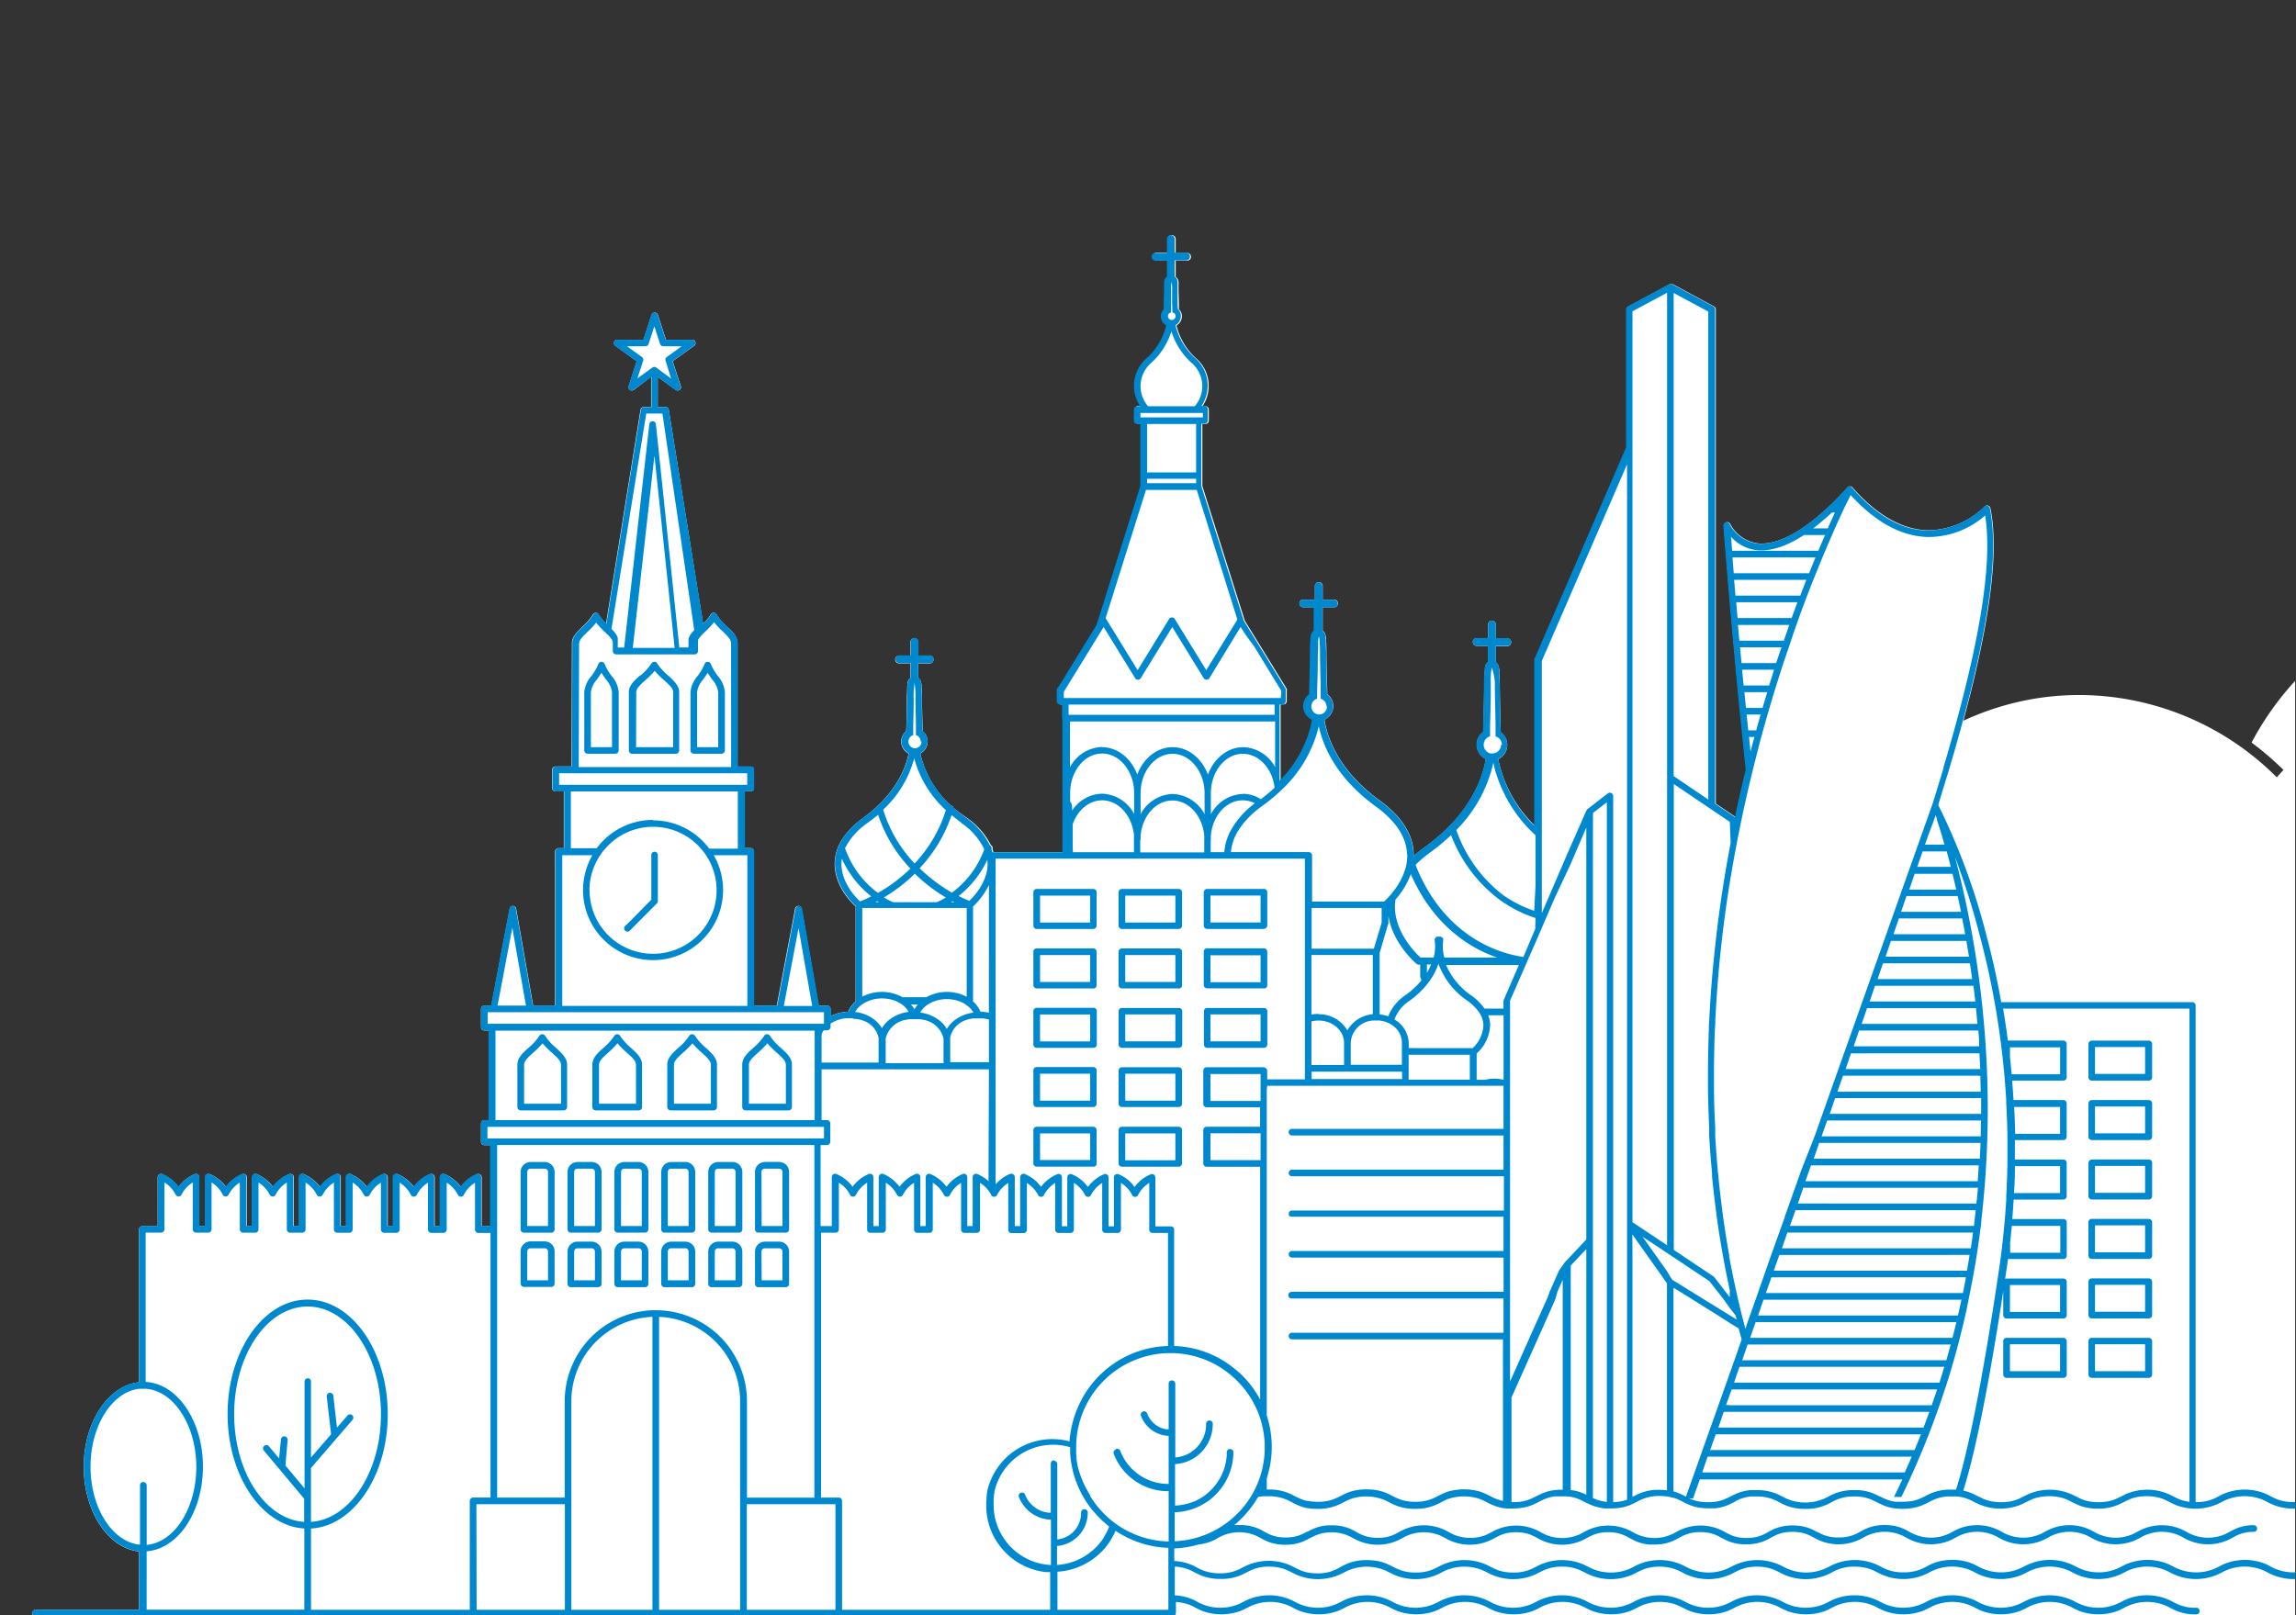 <svg xmlns="http://www.w3.org/2000/svg" width="426.33" height="300"><rect width="100%" height="100%" fill="#333333" stroke="none"/><defs><style>.cls-3{fill:#fff}.cls-4{fill:#0088ce}</style><clipPath id="clip-path"><path fill="none" d="M0 0h426.17v300H0z"/></clipPath></defs><g clip-path="url(#clip-path)" id="Layer_1" data-name="Layer 1"><path class="cls-3" d="M436.17 276.92c-1.13-20.7-.22-41.46.41-62.16 1-32.95 2.29-65.89 2.83-98.84a54.81 54.81 0 0 0-21.33 22A56.33 56.33 0 0 1 424 143l-1.24 1.38a51.91 51.91 0 0 0-36.67-15.29c-25.29 0-47.31 18.84-52.37 44.81l-1.76-.38a59.75 59.75 0 0 1 1.8-6.94 32.91 32.91 0 0 0-17.4 8.17c10.74 29.85 18 53.29 14.38 53.29-10 0-298.14 75.81-298.14 75.81h10.9v-1.74h394.78c-.91-8.37-1.65-16.77-2.11-25.19zm-341-104.63l2.54 14.47h-5.27l2.73-14.47zm51.98 25.46c0-1.26-1-2.17-2.09-3.14a10.32 10.32 0 0 1-2-2.22.62.62 0 0 0-1.05 0 10.32 10.32 0 0 1-2 2.22c-1.08 1-2.09 1.88-2.09 3.14v7.88a.62.62 0 0 0 .62.62h8.1a.62.62 0 0 0 .62-.62zm-13.92 0c0-1.26-1-2.17-2.09-3.14a10.32 10.32 0 0 1-2-2.22.62.62 0 0 0-1.05 0 10.32 10.32 0 0 1-2 2.22c-1.08 1-2.09 1.88-2.09 3.14v7.88a.62.62 0 0 0 .62.62h8.1a.62.62 0 0 0 .62-.62zm-13.92 0c0-1.26-1-2.17-2.09-3.14a10.32 10.32 0 0 1-2-2.22.62.62 0 0 0-1.05 0 10.3 10.3 0 0 1-2 2.22c-1.08 1-2.09 1.88-2.09 3.14v7.88a.62.62 0 0 0 .62.62h8.1a.62.62 0 0 0 .62-.62zm-13.92 0c0-1.26-1-2.17-2.09-3.14a10.34 10.34 0 0 1-2-2.22.62.62 0 0 0-1.05 0 10.31 10.31 0 0 1-2 2.22c-1.08 1-2.09 1.88-2.09 3.14v7.88a.62.62 0 0 0 .62.62h8.1a.62.62 0 0 0 .62-.62zM92 208.05v-16.62h59.36v16.62H92zm29.15-139.76l-2.78 2 1.06-3.29a.62.62 0 0 0-.22-.69l-2.78-2h3.44a.62.62 0 0 0 .59-.43l1.06-3.27 1.06 3.27a.62.62 0 0 0 .59.43h3.43l-2.78 2a.62.62 0 0 0-.22.69l1.06 3.27-2.78-2a.62.62 0 0 0-.72 0"/><path class="cls-3" d="M125.14 197.75c0-.71.78-1.41 1.68-2.22a15.07 15.07 0 0 0 1.75-1.76 15 15 0 0 0 1.75 1.76c.9.81 1.68 1.51 1.68 2.22V205h-6.87zm13.92 0c0-.71.78-1.41 1.68-2.22a15.13 15.13 0 0 0 1.75-1.76 15.07 15.07 0 0 0 1.75 1.76c.9.81 1.68 1.51 1.68 2.22V205h-6.87zm-9.87-80.49l-.12.14-.11.13-.12.16-.06.09-.05.08-.07.11v.06l-.07.12a2.94 2.94 0 0 0-.18.42v1.62h-1.7l-4.61-41.37a.62.62 0 0 0-.61-.55.62.62 0 0 0-.61.55l-4.67 41.49H115v-1.51l-.05-.15-.08-.2-.1-.19-.09-.15-.11-.16a6.13 6.13 0 0 0-.44-.54l-.12-.13-.11-.11-.06-.06 6.46-40h3l6.46 40.1-.29.31m-17.79 7.41c.28.48.59.91.87 1.32a4.26 4.26 0 0 1 1.09 2.32v10.21h-3.92v-10.21a4.26 4.26 0 0 1 1.09-2.32c.28-.4.59-.83.87-1.32"/><path class="cls-3" d="M108.49 139.39a.62.62 0 0 0 .62.62h5.15a.62.62 0 0 0 .62-.62v-10.82a5.26 5.26 0 0 0-1.32-3 10 10 0 0 1-1.3-2.23.62.62 0 0 0-1.15 0 10 10 0 0 1-1.3 2.23 5.26 5.26 0 0 0-1.32 3zm8.39 0a.62.62 0 0 0 .62.62h8.1a.62.62 0 0 0 .62-.62v-10.82c0-1.26-1-2.17-2.09-3.13a10.32 10.32 0 0 1-2-2.22.62.62 0 0 0-1.05 0 10.3 10.3 0 0 1-2 2.22c-1.08 1-2.09 1.88-2.09 3.13zm11.33 0a.62.62 0 0 0 .62.62H134a.62.62 0 0 0 .62-.62v-10.82a5.25 5.25 0 0 0-1.32-3 10.06 10.06 0 0 1-1.3-2.23.62.62 0 0 0-1.15 0 10 10 0 0 1-1.3 2.23 5.25 5.25 0 0 0-1.32 3zm-20.74-19.94c0-.72.73-1.42 1.57-2.23a15 15 0 0 0 1.59-1.7 15 15 0 0 0 1.59 1.7l.3.29a7.63 7.63 0 0 1 .94 1l.14.22.08.18v.05a1.28 1.28 0 0 1 .05.18 1.08 1.08 0 0 1 0 .19v1.46a.62.62 0 0 0 .62.62h14.36a.62.62 0 0 0 .62-.62v-1.46a1.2 1.2 0 0 1 0-.19v-.06a1.44 1.44 0 0 1 0-.16v-.18l.07-.13.07-.12.06-.08.13-.18a9.19 9.19 0 0 1 .7-.75l.36-.35a15 15 0 0 0 1.59-1.7 15 15 0 0 0 1.59 1.7c.84.81 1.57 1.51 1.57 2.23v22.89H107.4zm30.19 26.29h-33.84v-2.16h34.93v2.16h-1.09"/><path class="cls-3" d="M119.79 126.35a15 15 0 0 0 1.75-1.76 15.07 15.07 0 0 0 1.75 1.76c.9.81 1.68 1.51 1.68 2.22v10.21h-6.86v-10.21c0-.71.78-1.41 1.68-2.22m11.61-1.42c.28.48.59.91.87 1.32a4.26 4.26 0 0 1 1.09 2.32v10.21h-3.92v-10.21a4.26 4.26 0 0 1 1.09-2.32c.28-.4.59-.83.87-1.32m-6.18-4.63h-7.77l4.02-35.72 3.75 35.72zm187.87 120.35l1 .62 3.19 2 .62.38.62.38 2.73 1.69.62.38.62.38.52.32.23.85.17.62.14.53v.09l-1 2.9-.62 1.74-.62 1.74-2.73 7.7-.62 1.74-.62 1.74-4.18 11.55-.18-.09a11 11 0 0 0-2.14-.89v-37.76l1.26.78zm69.43-13.02v5h-9.31v-1.65q.19-1.67.34-3.32zM106 147h31v10.55h-5.34a13 13 0 0 0-20.91 0H106zm208.38 131.23l1.25-3.53h37.49q-.76 1.63-1.55 3.24h1.37a155.79 155.79 0 0 0 7.5-18.26l.62-1.86q.31-.93.6-1.9l.18-.58.19-.62q.74-2.47 1.41-5l.16-.62.16-.62q.47-1.8.89-3.62l.14-.62.14-.62q.56-2.47 1-5l.12-.62.12-.62q.33-1.8.63-3.62l.1-.62.07-.45.3-2q.27-1.86.49-3.73v-.31a179.26 179.26 0 0 0 .54-36.15q-.14-1.63-.3-3.21l-.06-.62-.07-.62a182.41 182.41 0 0 0-5-27 140.75 140.75 0 0 1 4.74 14.55c1 3.61 1.93 7.78 2.77 12.42l.11.62.11.62c.49 2.87.93 5.9 1.28 9.1q.23 2.07.41 4.22.15 1.8.26 3.65v.62q.17 3 .23 6.19v4.86q0 3-.22 6.19v.62q-.11 1.81-.26 3.65-.18 2.2-.44 4.45-.2 1.76-.44 3.55c-3.78 25.82-6.59 37.27-8.19 42.27h-1.66l-.62.06-.62.1a9.76 9.76 0 0 0-2.73 1l-.64.32a7.38 7.38 0 0 1-1.83.62 9.32 9.32 0 0 1-1.77.15h-1.4l-.37-.06-.49-.11a7.71 7.71 0 0 1-1.34-.5l-.54-.27-.11-.05h-.06l-.62-.31-.62-.27a8.17 8.17 0 0 0-.83-.28l-.31-.08-.43-.09-.34-.06-.75-.08h-.85a9.18 9.18 0 0 0-4.81 1.22l-.26.13a8.78 8.78 0 0 1-7.86.06l-.38-.19a9.17 9.17 0 0 0-4.7-1.22h-1.24a8.35 8.35 0 0 0-2.7.69l-.62.29-.38.19-.24.12-.31.15a7.38 7.38 0 0 1-2.42.74l-.62.06h-.62a8 8 0 0 1-2.94-.48l-.57-.24h-.08.74zm68.14-78.76h-9q-.14-1.57-.31-3.09v-1.87h9.31zm-271.3-1.72c0-.71.78-1.41 1.68-2.22a15.13 15.13 0 0 0 1.75-1.76 15.18 15.18 0 0 0 1.75 1.76c.9.81 1.68 1.51 1.68 2.22V205h-6.87z"/><path class="cls-3" d="M358.12 165.19h-3.64l1-2.93h7q.35 1.4.7 2.93zM358 161h-2l1-2.93h4.41q.38 1.37.78 2.93H358zm-206.88 48.28h1.86v2.16H90.56v-2.16h60.56zm156.68 24.4l-.44-.62-.44-.62-1.92-2.73 4.11 2.74.51.34.41.28.2.14.62.41.11.07 6.33 4.22.19.13.43.55.62.8.51.67.48.62.48.62 1.26 1.64.62.8.51.66.1.41.07.27h-.07l-.62-.38-.62-.38-2.73-1.69-.62-.38-.62-.38-.84-.52-1-.62-1-.62-3.6-2.23-.19-.11-.43-.61-.62-.87zM97.3 197.75c0-.71.78-1.41 1.68-2.22a15.07 15.07 0 0 0 1.75-1.76 15 15 0 0 0 1.75 1.76c.9.81 1.68 1.51 1.68 2.22V205H97.3zm212.3-53.32v86.88l-6.43-4.29V57.83l6.43-3.46v90.06zm-3.75 88.63l.44.62 3.31 4.67v38.41a11.41 11.41 0 0 0-1.44-.09 8.87 8.87 0 0 0-4.26.95l-.55.28h-.06l-.1.05v-48.7l2.24 3.16zM211.76 77.51v-.82h11.49v.82h-11.49zm-35 88.26a30.11 30.11 0 0 1-6-4.53 26.78 26.78 0 0 0 5.93-9.89c.57.49 1.18 1 1.85 1.46a12.21 12.21 0 0 1 4.28 4.9 17.38 17.38 0 0 1-6 8.05m3.86 20.24v-17.68a13.6 13.6 0 0 0 2.95-4v23.78a8 8 0 0 0-1.57-.21 5.26 5.26 0 0 0-1.37-1.9M164 150.34a19.91 19.91 0 0 0 5.68-9.25l.08-.31.08.31a20 20 0 0 0 5.8 9.36 25.31 25.31 0 0 1-5.8 9.91 25.29 25.29 0 0 1-5.84-10m15.94 16.97l-.33-.14c-.4-.17-1-.42-1.65-.77a18.4 18.4 0 0 0 5.34-6.75v.5c.12 3.33-2.29 6.06-3.26 7l-.14.13m-9.84-28.37a1.18 1.18 0 0 1-1.15-.34 1.27 1.27 0 0 1-.35-.88 1.22 1.22 0 0 1 .42-.93 1.24 1.24 0 0 1 .47-.26v-1.73c0-1 .06-2.61.09-4.94a14.68 14.68 0 0 1 .16-2.95 15.25 15.25 0 0 1 .16 2.94c0 2.33.07 3.89.09 4.94v1.74a1.24 1.24 0 0 1 .89 1.19 1.28 1.28 0 0 1-.34.87 1.19 1.19 0 0 1-.59.35m-6.5 26.58l-.45.26a17.34 17.34 0 0 1-5.59-7q-.28-.62-.52-1.29a12.42 12.42 0 0 1 4.2-4.72q1.06-.77 2-1.56a26.77 26.77 0 0 0 6 10 30 30 0 0 1-5.58 4.26m49.48-76.53h9.1v.82h-9.1zm-51.2 77.49c-.68.35-1.25.6-1.65.77l-.44.18-.18-.18c-1-1-3.38-3.69-3.26-7a6.67 6.67 0 0 1 .07-.75 18.42 18.42 0 0 0 5.46 7m18.32 30.93h-3.67v-4.13a3.16 3.16 0 0 1 0-.48 4.38 4.38 0 0 1 3-3.24c.2-.07.4-.14.62-.19h.13l.49-.1h1.7a6.79 6.79 0 0 1 1.25.22v8h-3.56zm178.42-40.51h-1.06l.67-1.88.94-2.64.33-.94v.1l.26.79c.38 1.16.86 2.69 1.4 4.58h-2.57zM212.95 78.74h9.1v8.96h-9.1z"/><path class="cls-3" d="M181 218.11a.62.62 0 0 0-.28.51v9.09h-1v-9.09a.62.62 0 0 0-.86-.57 7.13 7.13 0 0 0-3 2.37 7.13 7.13 0 0 0-3-2.37.62.62 0 0 0-.86.57v9.09h-1v-9.09a.62.62 0 0 0-.86-.57 7.13 7.13 0 0 0-3 2.37 7.13 7.13 0 0 0-3-2.37.62.62 0 0 0-.86.57v9.09h-1v-9.09a.62.62 0 0 0-.86-.57 7.14 7.14 0 0 0-3 2.37 7.13 7.13 0 0 0-3-2.37.62.62 0 0 0-.86.57v9.09h-2.08v-15.04h1.18a.62.62 0 0 0 .62-.62v-3.39a.62.62 0 0 0-.62-.62h-1v-9.44h31.08v20.79a7.16 7.16 0 0 0-2.08-1.33.62.62 0 0 0-.58.05m-11.96-31.66h1.3a5.22 5.22 0 0 0-.65.89 5.26 5.26 0 0 0-.65-.89m-78.56 3.7v-2.16h62.42v2.16H90.56zm68.78-.84h.16a6.38 6.38 0 0 1 .62.2 4.37 4.37 0 0 1 3 3.23 3.16 3.16 0 0 1 0 .48v4.13h-10.57v-5.22a3.62 3.62 0 0 1 .39-.77h.66a.62.62 0 0 0 .62-.62v-.63a6.27 6.27 0 0 1 2.94-1h1.73l.46.09m.14-2.13a4.82 4.82 0 0 1 .62-.51l.16-.1a5.84 5.84 0 0 1 1.27-.62 6.89 6.89 0 0 1 4.45 0 5.84 5.84 0 0 1 1.27.62 4.47 4.47 0 0 1 1.42 1.44v.07l-.36.06-.64.14a7.46 7.46 0 0 0-1 .35 6.88 6.88 0 0 0-1.14.62 5.71 5.71 0 0 0-1.79 1.87 5.71 5.71 0 0 0-1.79-1.87 6.92 6.92 0 0 0-1.14-.62 7.43 7.43 0 0 0-.72-.26l-.3-.09-.31-.08-.33-.07h-.36l.07-.12a4.1 4.1 0 0 1 .62-.77m-11.23-14.84l2.53 14.47h-5.27l2.74-14.47zm-43.87-13.54H110a13 13 0 1 0 22.53 0h6.24v28h-34.38zm75.06 26.39a7.91 7.91 0 0 0-7.5.08h-4.38a7.92 7.92 0 0 0-7.47-.1v-16.47h19.34z"/><path class="cls-3" d="M116.07 172.94a.62.62 0 0 0 .87 0l5.08-5.12a.62.62 0 0 0 .18-.43v-8.52a.65.65 0 0 0 0-.11.62.62 0 0 0-1.21 0 .65.65 0 0 0 0 .11v8.26l-3.94 4-1 1a.62.62 0 0 0 0 .87m-3.69-15.42a11.77 11.77 0 0 1 17.74 0q.26.3.51.62c.15.2.3.41.44.62a11.79 11.79 0 1 1-19.63 0c.14-.21.29-.42.44-.62s.33-.42.51-.62m52 39.55v-3.88a3.24 3.24 0 0 1 0-.48 4.63 4.63 0 0 1 3.77-3.46l.61-.11h1.98l.61.11a4.63 4.63 0 0 1 3.77 3.46 3.15 3.15 0 0 1 0 .48v4.13h-10.74zm12.82-29.71h-.65l.29-.19.36.19m2.88 19.68a4.08 4.08 0 0 1 .62.79v.07h-.32l-.3.06-.34.08-.27.08a7.37 7.37 0 0 0-.74.27 7 7 0 0 0-1.14.62 5.72 5.72 0 0 0-1.79 1.87 5.71 5.71 0 0 0-1.79-1.87 7 7 0 0 0-1.14-.62 7.47 7.47 0 0 0-1-.35l-.64-.14-.36-.06v-.07a4.47 4.47 0 0 1 1.42-1.44 5.82 5.82 0 0 1 1.27-.62 6.89 6.89 0 0 1 4.45 0 5.83 5.83 0 0 1 1.27.62l.19.13a4.88 4.88 0 0 1 .62.52m-14.27-19.62l-.51-.23-.71-.37-.49-.29.15-.09a31.67 31.67 0 0 0 2.66-1.8 29.77 29.77 0 0 0 2.93-2.52 29.77 29.77 0 0 0 2.93 2.52 31.48 31.48 0 0 0 2.82 1.89c-.48.29-.89.51-1.19.65l-.51.23zm-2.64 0h-.65l.36-.19.29.19m164.1-35.97h-3.07q-.14-1.39-.29-2.93h4.24q-.44 1.44-.87 2.93m1.25-4.16h-4.73q-.14-1.41-.28-2.93h5.94q-.46 1.44-.92 2.93M325 139.57c-.08-.78-.18-1.69-.29-2.72h1q-.33 1.21-.64 2.43l-.08.29m6.25-20.57H323q-.13-1.43-.26-2.93h9.52q-.51 1.43-1 2.93m-1.41 4.12h-6.45l-.27-2.93h7.7q-.49 1.44-1 2.93m-11.95 57.38q-.4 4.56-.62 9.07c0 .46 0 .93-.07 1.39q-.2 4.79-.17 9.51v1.24q0 3.86.23 7.66v1.54q.18 3.2.47 6.36l.06.62v.62q.25 2.57.57 5.11l.16 1.25.08.62.08.62q.45 3.2 1 6.36l.11.62.11.62q.54 3 1.18 5.87v1.34l-.18-.24-.48-.62-2.07-2.68-.13-.17a.64.64 0 0 0-.15-.14l-.34-.23-.62-.41-4.1-2.74-.92-.62-.92-.62-.48-.32v-86.54l6.43 4.35.62.42.62.42 2.73 1.85v3.94q-1.71 9-2.73 17.87-.35 3-.62 6.06M217.68 59.41h-.34a.73.73 0 0 1-.54-.71.7.7 0 0 1 .52-.65c0-.2 0-.66.05-1.71v-2.26a8.63 8.63 0 0 1 .1-1.73 8.92 8.92 0 0 1 .09 1.73v2.26c0 1 0 1.51.05 1.71a.7.7 0 0 1 .52.65.73.73 0 0 1-.54.71m106.73 73.27h2.6q-.42 1.45-.82 2.93h-1.47c-.09-.9-.19-1.88-.3-2.93m13.26-30.38h-16l-.21-2.61a7.4 7.4 0 0 0 5 2.51c2.49.18 5.34-.77 8.51-2.83h3.92q-.6 1.37-1.26 2.93m-.87-4.16q.77-.58 1.56-1.24c.69-.57 1.33-1.15 1.92-1.69h.55c-.4.86-.85 1.85-1.33 2.93zm-2.42 12.49h-12q-.12-1.44-.25-2.93h13.36q-.56 1.42-1.13 2.93m-1.53 4.17h-10.07l-.25-2.93h11.41q-.53 1.43-1.08 2.93m3.16-8.33h-13.95q-.12-1.44-.24-2.93h15.38q-.58 1.4-1.19 2.93m63.69 142.63a.62.62 0 0 0-.62-.62h-10.54a.62.62 0 0 0-.62.62v6.19a.62.62 0 0 0 .62.62H399a.62.62 0 0 0 .62-.62zm0-11a.62.62 0 0 0-.62-.62h-10.54a.62.62 0 0 0-.62.62v6.19a.62.62 0 0 0 .62.62H399a.62.62 0 0 0 .62-.62zm0-11a.62.62 0 0 0-.62-.62h-10.54a.62.62 0 0 0-.62.62v6.19a.62.62 0 0 0 .62.62H399a.62.62 0 0 0 .62-.62zm0-11a.62.62 0 0 0-.62-.62h-10.54a.62.62 0 0 0-.62.62v6.19a.62.62 0 0 0 .62.62H399a.62.62 0 0 0 .62-.62zm0-11a.62.62 0 0 0-.62-.62h-10.54a.62.62 0 0 0-.62.62v6.19a.62.62 0 0 0 .62.62H399a.62.62 0 0 0 .62-.62zm0-11a.62.62 0 0 0-.62-.62h-10.54a.62.62 0 0 0-.62.62v6.19a.62.62 0 0 0 .62.62H399a.62.62 0 0 0 .62-.62zm-15.82 55a.62.62 0 0 0-.62-.62h-10.54a.62.62 0 0 0-.62.62v6.19a.62.62 0 0 0 .62.62h10.55a.62.62 0 0 0 .62-.62zm20.43 29.12l-.64-.32-.72-.36a10.06 10.06 0 0 0-8.3.06l-.59.3-.64.32a7.36 7.36 0 0 1-1.83.62 10.27 10.27 0 0 1-3.54 0 7.35 7.35 0 0 1-1.83-.62l-.64-.32-.44-.22a10 10 0 0 0-8.88.07l-.3.15-.64.32a7.35 7.35 0 0 1-1.83.62 10.27 10.27 0 0 1-3.54 0 7.34 7.34 0 0 1-1.83-.62l-.64-.32-.16-.08a9.37 9.37 0 0 0-2.6-1c1.58-5 4.11-15.4 7.42-37.06v4.45a.62.62 0 0 0 .62.62h10.55a.62.62 0 0 0 .62-.62v-6.19a.62.62 0 0 0-.62-.62h-10.59a.61.61 0 0 0-.27.06l.43-2.9.1-.78h10.28a.62.62 0 0 0 .62-.62V227a.62.62 0 0 0-.62-.62h-9.49q.15-1.82.25-3.62h9.23a.62.62 0 0 0 .62-.62V216a.62.62 0 0 0-.62-.62h-9v-3.62h9a.62.62 0 0 0 .62-.62v-6.19a.62.62 0 0 0-.62-.62h-9.25q-.11-1.84-.26-3.62h9.51a.62.62 0 0 0 .62-.62v-6.19a.62.62 0 0 0-.62-.62h-10.3q-.4-3.07-.89-5.93h34.65v91.58l-.57-.09a7.36 7.36 0 0 1-1.83-.62"/><path class="cls-3" d="M389.02 205.55h9.31v4.96h-9.31zm0 11.04h9.31v4.96h-9.31zm0 11.04h9.31v4.96h-9.31zm0-33.12h9.31v4.96h-9.31zm0 44.16h9.31v4.96h-9.31zm-15.81 11.04h9.31v4.96h-9.31zM310.84 54.37l6.43 3.46v90.62l-6.43-4.34V54.37zm71.68 156.14h-8.39q-.05-2.53-.18-5h8.57zm-9.31 28.16h9.31v4.96h-9.31zm9.31-22.08v5H374q.13-2.51.17-5zm-41.87-16.12l-.22.62-.22.62-2.83 8-.22.62-.22.62-2.26 6.36-.22.62-.22.62-2.24 6.3-.22.62-.19.54v.08q-1.17 3.24-2.28 6.36l-.22.62-.22.62q-1.07 3-2.07 5.92l-.15.44-.22.62-.22.62-1.47 4.14-.25.69v.13l-.18.52-.31-.77-.18-.67-.38-1.5q-.32-1.27-.61-2.55l-.14-.62-.14-.62-.13-.61q-.32-1.45-.62-2.92t-.55-2.83l-.07-.38v-.24l-.11-.62q-.56-3.15-1-6.36l-.08-.62-.08-.62q-.42-3.16-.73-6.36l-.06-.62c0-.2 0-.41-.06-.62q-.29-3.16-.47-6.36v-1.56q-.19-3.8-.23-7.65v-1.24q0-4.68.17-9.44c0-.47 0-.95.07-1.42a231.56 231.56 0 0 1 2.73-25.94q.29-1.82.62-3.64.3-1.67.62-3.35 1.44-7.54 3.35-15.16l.13-.5.09-.37.06-.25.16-.62.22-.84v-.07l.36-1.34.18-.67.17-.62.17-.62q.41-1.48.83-2.93l.18-.62.18-.62q.44-1.49.88-2.93l.19-.62.19-.62q.46-1.49.93-2.93l.2-.62.2-.62q.49-1.49 1-2.93l.21-.62.21-.62q.52-1.5 1-2.93l.22-.62.22-.62q.55-1.51 1.08-2.93l.23-.62.24-.62q.58-1.52 1.14-2.93l.25-.62.25-.62q.62-1.54 1.2-2.93l.26-.62.26-.62q.66-1.57 1.26-2.93l.27-.62.27-.62c.49-1.1.94-2.08 1.34-2.93l.29-.62.29-.62c.42-.88.76-1.57 1-2l.12.13c4.62 5 9.45 7.6 14.37 7.66a16 16 0 0 0 10.48-4c1.45 9.1-1.1 24.45-7.76 46.86q-1 3.36-2.09 6.83zm48.37 49.24h9.31v4.96h-9.31zm-70.52 16.91l.09-.25h38.1q-.58 1.47-1.19 2.93h-37.95l.34-.95zm43.18-51.46h-24.93l1-2.93h29.92q-.05 1.47-.13 2.93zm5.64 4.17h-32l.29-.83.22-.62.22-.62.31-.87h31.2q-.09 1.47-.19 2.93zm.34-20.83h-25l1-2.93h23.81q.09 1.47.15 2.93m-.62 24.28l-.07.71H333.8l1-2.93h32.39l-.14 1.61-.06.62m.72-22.71v.46q0 1.06.05 2.12h-26.6l.34-1 .22-.62.22-.62.26-.74h25.5v.35m.11 4.53v2.27h-28.1l1-2.93h27.09v.67m-.48 6.43h-29.09v-.09l.22-.62.22-.62.57-1.61h28.56q0 1.47-.06 2.93zm-3.77 33.25v.06h-37.14l1-2.93h36.73q-.24 1.13-.5 2.26l-.14.62m3.07-17.26l-.07.62h-34.18l.43-1.21.13-.35.22-.62.22-.62v-.13h33.47q-.09.84-.19 1.68l-.07.62m-1.68 11.07l-.12.62q-.14.74-.29 1.47h-36.55v-.11l1-2.81H365v.23l-.12.62m.72-4.25q-.18 1.08-.37 2.16h-35.86l.82-2.31.22-.62h35.32v.16l-.1.62m-3.95-2.02h-30.84l1-2.93h34.45q-.2 1.47-.41 2.93zm-5.3-62.47H353l1-2.93h9.44q.31 1.42.62 2.93h-7.72zM323 253.87h38l-.24.8-.19.62-.12.39-.07.23-.28.9H322l.48-1.36zm-1.46 4.13h38.15q-.49 1.47-1 2.93H320.5l.73-2zm3.62-8.29h37l-.5 1.82-.31 1.1h-37.89l1-2.93zm42.2-56.43v1.06h-23.22l1-2.93h22q.08.94.14 1.87m-46.05 68.92h37q-.53 1.47-1.09 2.93H319l1-2.93zm43.67-88.69h-13.38l1-2.93h11.78q.28 1.43.55 2.93m-46.35 97.02H355q-.63 1.47-1.29 2.93h-37.64l1-2.93h1.39zM366.71 186h-19.62l1-2.93h18.23q.18 1.44.35 2.93m.18 1.34q.14 1.4.27 2.83h-21.5l1-2.93h20.18v.1m-.6-5.5h-17.63l1-2.93h16.18q.22 1.44.42 2.93m-4.49 66.64h-36.75l.08-.23.06-.17.16-.45.05-.15.08-.23.13-.37.11-.32.36-1h37.27q-.35 1.47-.73 2.93zm3.92-70.8H350l1-2.93h14q.25 1.43.48 2.93m-164.1-6.37h-8.26v-4.96h9.31v4.96h-1.05zm30.4 44.16h-7.03v-4.96h9.31v4.96h-2.28zm-16.15 61.38a10.63 10.63 0 0 0 1.22.07h.15v9.34h-.11a17.52 17.52 0 0 1-6.25-1.38l-.77-.35-.69-.35a17.63 17.63 0 0 1-5.15-4.23l-.11-.13-.34-.44-.21-.28-.07-.1-.15-.21-.08-.12-.16-.24-.08-.12-.32-.5v-.12l-.29-.5-.06-.12-.16-.07a17.38 17.38 0 0 1-1.77-5.09v-.09c0-.17-.06-.35-.09-.52v-.14c0-.13 0-.27-.05-.4s0-.2 0-.31 0-.46-.05-.69v-1.28c0-.05 0 0 0 0a17.5 17.5 0 0 1 16.9-17.1h1.22a17.41 17.41 0 0 1 10.06 3.64l.62.5.62.55q.6.56 1.15 1.18.32.36.62.73t.62.82a17.49 17.49 0 0 1 1.05 18.2c-.11.21-.23.41-.35.62l-.1.18-.28.44-.36.53q-.29.41-.6.8c-.2.25-.4.49-.62.73a17.54 17.54 0 0 1-7.82 5.07l-.21.06a17.35 17.35 0 0 1-2.32.53q-.82.13-1.66.18h-.32v-5.37a11.12 11.12 0 0 0 4.9-1.28c.24-.13.47-.26.7-.4l.42-.27.25-.17.43-.33.15-.12c.19-.16.38-.33.56-.5l.12-.12c.16-.16.33-.33.48-.5l.1-.12a11.24 11.24 0 0 0 1.84-2.88 11.16 11.16 0 0 0 .95-4.51.62.62 0 0 0-1.23 0v.62a10 10 0 0 1-3.26 6.77l-.14.12c-.2.17-.4.34-.61.5l-.16.12a8.8 8.8 0 0 1-.64.42l-.13.08-.2.12-.32.17q-.35.18-.71.33h-.07a9.9 9.9 0 0 1-3.37.71V272a7.43 7.43 0 0 0 7-7.41.62.62 0 0 0-1.23 0v.63a6.2 6.2 0 0 1-5.7 5.54V257a.62.62 0 0 0-.62-.62h-.11a.62.62 0 0 0-.5.6v8.48h-.4a4.49 4.49 0 0 1-3.07-2 4.36 4.36 0 0 1-.45-.87.62.62 0 0 0-1.15.44 5.72 5.72 0 0 0 5 3.65H217v8.93h-.31a9.59 9.59 0 0 1-8.38-5.33c-.13-.26-.25-.53-.35-.81a.62.62 0 0 0-1.15.44 10.83 10.83 0 0 0 8.83 6.87m15.53-72.35h-6.42v-4.96h9.31v4.96h-2.89zm-1.77-11.04h-4.65v-4.96h9.32v4.96h-4.67z"/><path class="cls-3" d="M235.29 194.12a.62.62 0 0 0 0-.12v-6.18a.62.62 0 0 0-.51-.61H224a.62.62 0 0 0-.52.61V194a.62.62 0 0 0 .62.62h10.55a.62.62 0 0 0 .6-.5m0-16.68v-.67a.62.62 0 0 0-.62-.62h-10.49a.62.62 0 0 0-.62.62V183a.62.62 0 0 0 .62.62h10.65a.61.61 0 0 0 .51-.61zm0-8.79v-2.92a.61.61 0 0 0-.46-.59h-10.65a.62.62 0 0 0-.62.62v6.19a.62.62 0 0 0 .62.62h10.55a.62.62 0 0 0 .62-.62zm-15.82 41.92v-.67a.62.62 0 0 0-.62-.62h-10.49a.61.61 0 0 0-.54.33.6.6 0 0 0-.07.29v6.19a.62.62 0 0 0 .62.62h10.55a.62.62 0 0 0 .62-.62zm0-5.91v-5.81a.62.62 0 0 0-.62-.62h-10.49a.62.62 0 0 0-.61.58V205a.6.6 0 0 0 .07.29.61.61 0 0 0 .54.33h10.55a.62.62 0 0 0 .62-.62zm0-14v-2.85a.62.62 0 0 0-.52-.61h-10.69a.62.62 0 0 0-.52.61V194a.6.6 0 0 0 .07.29.61.61 0 0 0 .54.33h10.55a.62.62 0 0 0 .62-.62zm0-13.9a.62.62 0 0 0-.62-.62h-10.49a.62.62 0 0 0-.62.61V183a.62.62 0 0 0 .62.62h10.55a.62.62 0 0 0 .62-.62zm0-10.17v-.87a.62.62 0 0 0-.62-.62h-10.49a.62.62 0 0 0-.62.62v6.19a.62.62 0 0 0 .62.62h10.55a.62.62 0 0 0 .62-.62zm-15.82 48.1v-4.79a.62.62 0 0 0-.62-.62H192.5a.62.62 0 0 0-.62.62v6.19a.62.62 0 0 0 .62.62h10.66a.63.63 0 0 0 .5-.6zm0-10v-5.81a.62.62 0 0 0-.62-.62H192.5a.62.62 0 0 0-.62.62V205a.62.62 0 0 0 .62.62H203a.62.62 0 0 0 .62-.62zm0-11.13v-5.71a.62.62 0 0 0-.52-.61H192.5a.62.62 0 0 0-.62.62V194a.62.62 0 0 0 .62.62H203a.62.62 0 0 0 .62-.62zm0-16.76a.62.62 0 0 0-.62-.62H192.5a.62.62 0 0 0-.62.62v6.2a.62.62 0 0 0 .62.62H203a.62.62 0 0 0 .62-.62zm0-10.17v-.87a.62.62 0 0 0-.62-.62H192.5a.62.62 0 0 0-.62.62v6.19a.62.62 0 0 0 .62.62h10.59a.61.61 0 0 0 .57-.61zm27.61 31.64h-7.13a.62.62 0 0 0-.62.62V205a.62.62 0 0 0 .62.62h9.93v3.62h-9.93a.62.62 0 0 0-.62.62v6.19a.61.61 0 0 0 .56.61h10V260a18.79 18.79 0 0 0-2.28-3.37q-.3-.35-.62-.69t-.62-.63q-.56-.54-1.15-1l-.62-.49-.62-.45a18.63 18.63 0 0 0-10.01-3.37v-21.7a.62.62 0 0 0-.62-.61h-2.87v-9.09a.62.62 0 0 0-.86-.57 7.16 7.16 0 0 0-2.78 2.07l-.23.3c-.1-.14-.21-.28-.34-.43v-.05a7 7 0 0 0-1.18-1.08 7.23 7.23 0 0 0-1.44-.81.62.62 0 0 0-.86.57v9.09h-1v-9.09a.62.62 0 0 0-.86-.57l-.42.2-.14.07c-.19.1-.37.21-.54.32a6.92 6.92 0 0 0-.6.44q-.23.18-.42.37a7 7 0 0 0-.58.62l-.27.34-.27-.34a7 7 0 0 0-.58-.62 7.15 7.15 0 0 0-2.16-1.41.61.61 0 0 0-.4 0l-.14.06a.61.61 0 0 0-.28.51v9.09h-1v-9.09a.62.62 0 0 0-.86-.57 7.16 7.16 0 0 0-2.16 1.41 7 7 0 0 0-.58.62l-.27.34-.27-.34-.31-.35-.27-.27-.35-.31a7.1 7.1 0 0 0-.61-.45 7.22 7.22 0 0 0-1.21-.65.62.62 0 0 0-.86.57v9.09h-1v-9.09a.62.62 0 0 0-.28-.51.64.64 0 0 0-.58-.05l-.36.16-.39.21a7.14 7.14 0 0 0-.62.39 7.25 7.25 0 0 0-.62.49 7.17 7.17 0 0 0-.72.73v-60.53h57.45v41h-7v-1.62a.62.62 0 0 0-.62-.61z"/><path class="cls-3" d="M152.42 277.69V229h2.76a.61.61 0 0 0 .54-.61v-8.69a5.63 5.63 0 0 1 2.06 2.23.62.62 0 0 0 .57.37.62.62 0 0 0 .57-.37 5.62 5.62 0 0 1 2.06-2.23v8.69a.61.61 0 0 0 .54.61h2.39a.61.61 0 0 0 .54-.61v-8.69a5.5 5.5 0 0 1 2.06 2.23.62.62 0 0 0 1.13 0 5.62 5.62 0 0 1 2.06-2.22v8.69a.61.61 0 0 0 .54.61h2.39a.61.61 0 0 0 .54-.61v-8.69a5.63 5.63 0 0 1 2.06 2.23.62.62 0 0 0 .57.37.62.62 0 0 0 .56-.37 5.63 5.63 0 0 1 2.06-2.23v8.69a.61.61 0 0 0 .54.61h2.39a.61.61 0 0 0 .54-.61v-8.69a5.93 5.93 0 0 1 1.7 1.62 4.12 4.12 0 0 1 .36.61.61.61 0 0 0 .87.29.61.61 0 0 0 .26-.29 5 5 0 0 1 .84-1.21 6.07 6.07 0 0 1 .6-.57 6 6 0 0 1 .62-.45v8.69a.62.62 0 0 0 0 .14.61.61 0 0 0 .53.47h2.39a.61.61 0 0 0 .54-.61v-8.69a5.92 5.92 0 0 1 .62.45l.2.17a5.88 5.88 0 0 1 .45.45l.17.2a5.34 5.34 0 0 1 .4.55 3.61 3.61 0 0 1 .22.39.62.62 0 0 0 1.13 0 4.58 4.58 0 0 1 .6-.92l.2-.24a6.05 6.05 0 0 1 .64-.62 5.88 5.88 0 0 1 .62-.45v8.69a.61.61 0 0 0 .54.61h2.39a.61.61 0 0 0 .54-.61v-8.69a6.06 6.06 0 0 1 1.26 1.06l.2.24a4.65 4.65 0 0 1 .6.93.62.62 0 0 0 .57.37.62.62 0 0 0 .57-.37 4.3 4.3 0 0 1 .45-.73l.25-.31.1-.12a6 6 0 0 1 .51-.51l.13-.11a6 6 0 0 1 .49-.36l.13-.09v8.69a.61.61 0 0 0 .54.61h2.39a.61.61 0 0 0 .54-.61v-8.69a6.1 6.1 0 0 1 1.26 1.06l.2.24a4.65 4.65 0 0 1 .6.93.62.62 0 0 0 .57.37.62.62 0 0 0 .23 0 .61.61 0 0 0 .34-.33 3.73 3.73 0 0 1 .28-.49c.09-.13.19-.28.32-.44a5.94 5.94 0 0 1 1.46-1.3v8.69a.61.61 0 0 0 .54.61h2.94V250a18.77 18.77 0 0 0-16.72 11.59q-.35.84-.62 1.73a18.62 18.62 0 0 0-.62 2.81q-.1.69-.14 1.41a12.38 12.38 0 0 0-13.92 5.75 12.35 12.35 0 0 0-1.23 2.91q-.09.32-.16.64v.2c0 .13 0 .27-.07.4v.21c0 .13 0 .26-.05.4s0 .14 0 .22c0 .31 0 .62-.05.94v.31a12.36 12.36 0 0 0 .46 3.32 12.2 12.2 0 0 0 .62 1.71l.16.36c.14.28.29.56.45.83.16.27.32.53.5.78s.49.67.76 1a12.53 12.53 0 0 0 1.66 1.62 12.37 12.37 0 0 0 5.41 2.54q.58.11 1.18.17h.68v7h-38.74v-20.09a.62.62 0 0 0-.61-.6h-3.32z"/><path class="cls-3" d="M140.12 279.39h15v19.59h-16.46v-19.59h1.46zm84.63-97.04v-4.96h9.31v4.96h-9.31zm-26.88 0h-4.75v-4.96h9.31v4.96h-4.56zM195 277.07v4h-.38a5.31 5.31 0 0 1-3.14-1.47c-.12-.12-.24-.24-.35-.37L191 279a5.25 5.25 0 0 1-.33-.49l-.11-.19a5.19 5.19 0 0 1-.29-.62.62.62 0 0 0-1.15.44l.1.23a6.4 6.4 0 0 0 .32.65l.15.24q.13.21.27.4a6.66 6.66 0 0 0 .52.63 6.57 6.57 0 0 0 4.59 2.06v8.42a11.09 11.09 0 0 1-5.11-1.52 11.25 11.25 0 0 1-2.13-1.62q-.38-.37-.73-.78t-.51-.65l-.26-.37-.2-.31a11.16 11.16 0 0 1-1.7-5.91v-1.25c0-.16 0-.32.06-.49v-.13c0-.16.06-.32.09-.48v-.13q.08-.34.18-.68a11.17 11.17 0 0 1 13.88-7.56V270q0 .71.14 1.41a18.62 18.62 0 0 0 .62 2.81q.27.88.62 1.73.17.42.36.82l.17.35.06.12.09.19.17.31.07.12.14.25.15.25.07.12q.21.34.43.68.49.75 1.06 1.44l.07.08.18.21.53.59.22.24.44.44.38.37.06.05.44.39c.25.22.51.44.78.65a11.15 11.15 0 0 1-1 2v.06c-.12.19-.25.38-.39.56s-.31.41-.48.6-.48.53-.73.78a11.16 11.16 0 0 1-7.09 3.14v-3.53a6.13 6.13 0 0 0 3.6-1.52l.12-.11a6.26 6.26 0 0 0 .45-.46 6.16 6.16 0 0 0 1.52-4 .62.62 0 1 0-1.23 0 5 5 0 0 1 0 .64 4.9 4.9 0 0 1-1 2.34 4.93 4.93 0 0 1-.94.94 4.9 4.9 0 0 1-2.48 1v-14a.62.62 0 1 0-1.23 0zm2.87-72.64h-4.75v-4.96h9.31v4.96h-4.56zm11.06-37.83v-.25h9.32v4.96h-9.32v-4.71zm23.6 4.71h-7.78v-4.96h9.32v4.96h-1.54zm-31.78 44.16h-7.63v-4.96h9.31v4.96h-1.68zm-2.88-22.08h-4.75v-4.96h9.31v4.96h-4.56zm-60.44 66.86V299h-15.06v-54.41a15.69 15.69 0 0 1 15.06 15.66m76.32-44.78h-4.82v-4.96h9.32v4.96h-4.5zm-2.03-33.12h-2.79v-4.96h9.32v4.96h-6.53zm-2.2 22.08h-.59v-4.96h9.32v4.96h-8.73zm-.59-11.04v-4.96h9.32v4.96h-9.32z"/><path class="cls-3" d="M201.27 290.57q.41-.21.81-.46a12.43 12.43 0 0 0 3-2.55q.34-.4.64-.82t.45-.68l.27-.46.14-.26c.18-.33.34-.68.48-1q.42.28.85.54l.64.37.66.34a18.61 18.61 0 0 0 7.66 1.91V299h-20.6v-7a12.37 12.37 0 0 0 3.91-.87q.56-.22 1.08-.5M103 232.46a1.85 1.85 0 0 0-1.84-1.84h-2.65a1.85 1.85 0 0 0-1.84 1.84v6a.62.62 0 0 0 .62.62h5.09a.62.62 0 0 0 .62-.62zm0-4.12v-10.67a1.85 1.85 0 0 0-1.84-1.84h-2.65a1.85 1.85 0 0 0-1.84 1.84v10.67a.62.62 0 0 0 .62.62h5.09a.62.62 0 0 0 .62-.62m2.38 0a.62.62 0 0 0 .62.62h5.09a.62.62 0 0 0 .62-.62v-10.67a1.85 1.85 0 0 0-1.84-1.84h-2.64a1.85 1.85 0 0 0-1.84 1.84zm0 10.08a.62.62 0 0 0 .62.62h5.09a.62.62 0 0 0 .62-.62v-6a1.85 1.85 0 0 0-1.84-1.84h-2.64a1.85 1.85 0 0 0-1.84 1.84zm8.71-10.08a.62.62 0 0 0 .62.62h5.09a.62.62 0 0 0 .62-.62v-10.67a1.85 1.85 0 0 0-1.84-1.84h-2.63a1.85 1.85 0 0 0-1.84 1.84zm0 10.08a.62.62 0 0 0 .62.62h5.09a.62.62 0 0 0 .62-.62v-6a1.85 1.85 0 0 0-1.84-1.84h-2.63a1.85 1.85 0 0 0-1.84 1.84zm8.7-10.08a.62.62 0 0 0 .62.62h5.09a.62.62 0 0 0 .62-.62v-10.67a1.85 1.85 0 0 0-1.84-1.84h-2.64a1.85 1.85 0 0 0-1.84 1.84zm0 10.08a.62.62 0 0 0 .62.62h5.09a.62.62 0 0 0 .62-.62v-6a1.85 1.85 0 0 0-1.84-1.84h-2.64a1.85 1.85 0 0 0-1.84 1.84zm8.71-10.08a.62.62 0 0 0 .62.62h5.09a.62.62 0 0 0 .62-.62v-10.67a1.85 1.85 0 0 0-1.84-1.84h-2.63a1.85 1.85 0 0 0-1.84 1.84zm0 10.08a.62.62 0 0 0 .62.62h5.09a.62.62 0 0 0 .62-.62v-6a1.85 1.85 0 0 0-1.84-1.84h-2.63a1.85 1.85 0 0 0-1.84 1.84zm8.7-10.08a.62.62 0 0 0 .62.62h5.09a.62.62 0 0 0 .62-.62v-10.67a1.85 1.85 0 0 0-1.84-1.84H142a1.85 1.85 0 0 0-1.84 1.84zm0 10.08a.62.62 0 0 0 .62.62h5.09a.62.62 0 0 0 .62-.62v-6a1.85 1.85 0 0 0-1.84-1.84H142a1.85 1.85 0 0 0-1.84 1.84zm-35.34 39.74H92.31v-65.49h58.88v65.49h-12.53v-17.91a16.9 16.9 0 0 0-33.81 0z"/><path class="cls-3" d="M97.9 232.46a.61.61 0 0 1 .61-.61h2.64a.61.61 0 0 1 .61.61v5.34H97.9zm0-14.79a.61.61 0 0 1 .61-.61h2.64a.61.61 0 0 1 .61.61v10.05H97.9zm6.95 61.72v19.59H88.46v-19.59h16.39zm-48.34-2.94L53 272.2l.48-4.79a.62.62 0 0 0-1.23-.12l-.36 3.59-1.89-2.19a.62.62 0 1 0-.94.79l7.43 8.88v4.3c-7.23-.48-13-9.27-13-20 0-11 6.11-20 13.63-20s13.63 9 13.63 20c0 10.74-5.78 19.54-13 20v-10l7.76-9a.62.62 0 0 0-.93-.81l-2 2.3-.69-6a.62.62 0 1 0-1.22.14l.82 7.1-3.74 4.32v-14.09a.62.62 0 0 0-1.23 0zm50.71-59.4h2.64a.61.61 0 0 1 .61.61v10.05h-3.86v-10.04a.61.61 0 0 1 .61-.61"/><path class="cls-3" d="M6.54 300.22h211.11a.62.62 0 0 0 .62-.62v-2a8 8 0 0 1 3.65 1.07c.41.21.83.42 1.3.61a10.33 10.33 0 0 0 7 0c.47-.19.89-.4 1.3-.61a8.82 8.82 0 0 1 8.5 0c.41.21.83.42 1.29.61a10.33 10.33 0 0 0 7 0c.47-.19.89-.4 1.3-.61a8.82 8.82 0 0 1 8.5 0c.41.21.83.42 1.3.61a10.33 10.33 0 0 0 7 0c.47-.19.88-.4 1.3-.61a8.82 8.82 0 0 1 8.5 0c.41.21.83.42 1.3.61a10.33 10.33 0 0 0 7 0c.47-.19.88-.4 1.3-.61a8.82 8.82 0 0 1 8.5 0c.41.21.83.42 1.3.61a10.33 10.33 0 0 0 7 0c.47-.19.88-.4 1.29-.61a8.82 8.82 0 0 1 8.5 0c.41.21.83.42 1.3.61a10.33 10.33 0 0 0 7 0c.47-.19.88-.4 1.29-.61a8.82 8.82 0 0 1 8.5 0c.41.21.83.42 1.3.61a10.33 10.33 0 0 0 7 0c.47-.19.88-.4 1.29-.61a8.82 8.82 0 0 1 8.5 0c.41.21.83.42 1.3.61a10.33 10.33 0 0 0 7 0c.47-.19.88-.4 1.3-.61a8.82 8.82 0 0 1 8.49 0c.41.21.83.42 1.3.61a10.33 10.33 0 0 0 7 0c.47-.19.88-.4 1.3-.61a8.82 8.82 0 0 1 8.49 0c.41.21.83.42 1.3.61a10.33 10.33 0 0 0 7 0c.47-.19.89-.4 1.3-.61a8.82 8.82 0 0 1 8.49 0c.41.21.83.42 1.3.61a9 9 0 0 0 3.51.62.62.62 0 1 0 0-1.23 8 8 0 0 1-4.25-1.09 10 10 0 0 0-9.62 0 8.82 8.82 0 0 1-8.49 0 10.05 10.05 0 0 0-9.62 0 8.82 8.82 0 0 1-8.49 0 10.05 10.05 0 0 0-9.62 0 8.82 8.82 0 0 1-8.49 0 10.05 10.05 0 0 0-9.62 0 8.82 8.82 0 0 1-8.49 0 10.05 10.05 0 0 0-9.62 0 8.82 8.82 0 0 1-8.49 0 10.05 10.05 0 0 0-9.62 0 8.82 8.82 0 0 1-8.49 0 10.05 10.05 0 0 0-9.62 0 8.82 8.82 0 0 1-8.5 0 10.05 10.05 0 0 0-9.62 0 8.82 8.82 0 0 1-8.5 0 10.05 10.05 0 0 0-9.62 0 8.82 8.82 0 0 1-8.5 0 10.05 10.05 0 0 0-9.62 0 8.82 8.82 0 0 1-8.5 0 9.13 9.13 0 0 0-4.21-1.21v-5.34a7.85 7.85 0 0 1 3.54 1l.11.05c.29.15.59.3.9.44s.47.2.74.3a9.3 9.3 0 0 0 3.17.49 8.94 8.94 0 0 0 4.46-1l.35-.18.26-.13.3-.15a7.71 7.71 0 0 1 3.69-.81 8.37 8.37 0 0 1 2.49.33 7.59 7.59 0 0 1 .91.34l.47.22.38.19a10.05 10.05 0 0 0 9.62 0l.55-.27a8.82 8.82 0 0 1 7.28-.06l.67.33a10.05 10.05 0 0 0 9.62 0c.28-.14.56-.29.85-.42a8.93 8.93 0 0 1 6.67-.05c.34.14.65.31 1 .47a10.05 10.05 0 0 0 9.62 0c.39-.2.77-.39 1.19-.56a7.87 7.87 0 0 1 3.06-.53 8 8 0 0 1 2.94.48 12.79 12.79 0 0 1 1.31.61 10.05 10.05 0 0 0 9.62 0 11.08 11.08 0 0 1 1.58-.7 8.18 8.18 0 0 1 2.66-.39 8.32 8.32 0 0 1 2.54.35 10.57 10.57 0 0 1 1.71.74 10.05 10.05 0 0 0 9.62 0 9.39 9.39 0 0 1 2.08-.85 8.77 8.77 0 0 1 2.17-.24 8.92 8.92 0 0 1 2 .21 9.08 9.08 0 0 1 2.21.88 10.05 10.05 0 0 0 9.62 0 8.28 8.28 0 0 1 2.81-1 9.85 9.85 0 0 1 1.43-.1 10.16 10.16 0 0 1 1.27.08 8.19 8.19 0 0 1 3 1 10.05 10.05 0 0 0 9.62 0 8.83 8.83 0 0 1 8.49 0 10.05 10.05 0 0 0 9.62 0 8.83 8.83 0 0 1 8.49 0 10.05 10.05 0 0 0 9.62 0 8.82 8.82 0 0 1 8.49 0 10.05 10.05 0 0 0 9.62 0 8.82 8.82 0 0 1 8.49 0 10 10 0 0 0 9.62 0A8 8 0 0 1 435 291a.62.62 0 0 0 0-1.23 9 9 0 0 0-3.58.64c-.44.18-.84.38-1.23.58a8.82 8.82 0 0 1-8.49 0c-.33-.17-.67-.34-1-.5a10.16 10.16 0 0 0-7.69.06c-.31.14-.6.29-.89.44a8.82 8.82 0 0 1-8.5 0l-.72-.36a10.05 10.05 0 0 0-8.3.06l-.59.3a8.82 8.82 0 0 1-8.49 0l-.44-.22a10 10 0 0 0-8.88.07l-.3.15a8.82 8.82 0 0 1-8.49 0l-.16-.08a9 9 0 0 0-4.64-1.14 9.16 9.16 0 0 0-4.79 1.21 8 8 0 0 1-4.25 1.09 7.93 7.93 0 0 1-4.14-1l-.11-.05a10 10 0 0 0-9.62 0l-.26.13a8.78 8.78 0 0 1-7.86.06l-.38-.19a10.05 10.05 0 0 0-9.62 0l-.55.27a8.82 8.82 0 0 1-7.28.06L313 291a10 10 0 0 0-9.62 0c-.28.14-.56.29-.85.42a8.93 8.93 0 0 1-6.67.05c-.34-.15-.65-.31-1-.47a10.05 10.05 0 0 0-9.62 0c-.39.2-.77.39-1.19.56a9.13 9.13 0 0 1-6 0 12.65 12.65 0 0 1-1.31-.61 10.05 10.05 0 0 0-9.62 0 11 11 0 0 1-1.58.7 8.18 8.18 0 0 1-2.67.39 8.33 8.33 0 0 1-2.54-.35 10.48 10.48 0 0 1-1.71-.74 14.44 14.44 0 0 0-1.4-.65 8.06 8.06 0 0 0-1.34-.38 10.53 10.53 0 0 0-2.07-.19 9 9 0 0 0-3.53.62c-.42.17-.8.36-1.17.55l-.11.1a9.37 9.37 0 0 1-2.08.85 8.77 8.77 0 0 1-2.17.24 9 9 0 0 1-2-.21 7.14 7.14 0 0 1-1.16-.38c-.27-.11-.52-.24-.78-.37l-.27-.14a10.05 10.05 0 0 0-9.62 0 8.28 8.28 0 0 1-2.81 1 9.85 9.85 0 0 1-1.43.1 10.06 10.06 0 0 1-1.27-.08 8.19 8.19 0 0 1-3-1 9.12 9.12 0 0 0-4.21-1.21v-2.34a18.68 18.68 0 0 0 4.54-.74 8.38 8.38 0 0 0 3.54-1.18l.23-.13a7.84 7.84 0 0 1 7.4-.06l.35.19a8.37 8.37 0 0 0 4.57 1.23 8.14 8.14 0 0 0 3.46-.67l.62-.3.5-.26.12-.06.39-.2a7.86 7.86 0 0 1 6.86-.06l.62.32a9.11 9.11 0 0 0 9.15 0c.26-.14.52-.28.79-.41a7.95 7.95 0 0 1 6.28-.05c.31.14.61.3.9.46a9.11 9.11 0 0 0 9.15 0c.36-.2.72-.39 1.11-.55a7 7 0 0 1 2.88-.53 7.09 7.09 0 0 1 2.76.48 11.77 11.77 0 0 1 1.22.6 9.11 9.11 0 0 0 9.15 0 10.17 10.17 0 0 1 1.48-.7 7.3 7.3 0 0 1 2.51-.39 7.39 7.39 0 0 1 2.39.35 9.68 9.68 0 0 1 1.6.74 12.57 12.57 0 0 0 1.42.69 7.72 7.72 0 0 0 2.29.51h.86a9.07 9.07 0 0 0 2.3-.27 8.91 8.91 0 0 0 2.08-.86l.19-.1a8.57 8.57 0 0 1 1.95-.84 7.77 7.77 0 0 1 2-.24 8 8 0 0 1 1.92.21 6.5 6.5 0 0 1 1.17.41c.31.14.6.3.9.46l.35.19a8.12 8.12 0 0 0 4.23 1 8.37 8.37 0 0 0 4.57-1.23c.35-.19.7-.38 1.09-.54a6.34 6.34 0 0 1 1.55-.44 8.78 8.78 0 0 1 1.35-.1 8.9 8.9 0 0 1 1.2.08q.34 0 .64.11a8.15 8.15 0 0 1 2.15.89 9.11 9.11 0 0 0 9.15 0 7.88 7.88 0 0 1 8 0 9.11 9.11 0 0 0 9.15 0 7.88 7.88 0 0 1 8 0 9.11 9.11 0 0 0 9.15 0 7.88 7.88 0 0 1 8 0 9.1 9.1 0 0 0 9.15 0 7.88 7.88 0 0 1 8 0 9.11 9.11 0 0 0 9.15 0 7.24 7.24 0 0 1 4-1.08.62.62 0 0 0 0-1.23 8.16 8.16 0 0 0-3.4.64c-.42.18-.8.39-1.17.59a7.88 7.88 0 0 1-8 0c-.32-.17-.64-.34-1-.5a9.19 9.19 0 0 0-7.3.06c-.3.14-.58.29-.86.44a7.88 7.88 0 0 1-8 0l-.7-.37a9.1 9.1 0 0 0-7.88.06l-.57.3a7.88 7.88 0 0 1-8 0l-.43-.23a9.07 9.07 0 0 0-8.42.07l-.3.16a7.88 7.88 0 0 1-8 0l-.17-.09a8.46 8.46 0 0 0-2.57-1 9.7 9.7 0 0 0-1.84-.16 8.32 8.32 0 0 0-3.11.53 12.13 12.13 0 0 0-1.43.69 7.24 7.24 0 0 1-4 1.08 7.15 7.15 0 0 1-3.9-1h-.09a12.18 12.18 0 0 0-1.46-.7 8.33 8.33 0 0 0-3.1-.52 8.18 8.18 0 0 0-4.33 1.1l-.24.13-.23.13a8 8 0 0 1-1.55.67 7.57 7.57 0 0 1-2.2.29 9.3 9.3 0 0 1-1-.05 6.45 6.45 0 0 1-2.12-.59l-.51-.25-.35-.19a9.11 9.11 0 0 0-9.15 0l-.5.27a7.86 7.86 0 0 1-6.86.06l-.62-.32a9.11 9.11 0 0 0-9.15 0c-.26.14-.52.28-.79.41a8 8 0 0 1-6.28.05c-.31-.14-.61-.3-.9-.46a9.11 9.11 0 0 0-9.15 0c-.36.2-.72.39-1.11.55a8.11 8.11 0 0 1-5.64 0 11.81 11.81 0 0 1-1.22-.6 9.11 9.11 0 0 0-9.15 0 10.16 10.16 0 0 1-1.48.7 7.28 7.28 0 0 1-2.51.39 7.38 7.38 0 0 1-2.39-.35 9.59 9.59 0 0 1-1.6-.74 8.38 8.38 0 0 0-4.57-1.23 8 8 0 0 0-3.87.86l-.62.32h-.09l-.53.28a7 7 0 0 1-1.42.56 7.75 7.75 0 0 1-2 .24 7.93 7.93 0 0 1-1.92-.21 8.29 8.29 0 0 1-2.07-.87 8.38 8.38 0 0 0-4.57-1.23h-1a18.88 18.88 0 0 0 2.09-2l.53-.62.49-.62q.45-.59.85-1.21l.34-.55.12-.2.34-.07.62-.08h1.03a8.15 8.15 0 0 1 2.69.4 9.11 9.11 0 0 1 1.18.5l.38.19a10.43 10.43 0 0 0 2.36 1l.55.12h.07l.62.08a11.79 11.79 0 0 0 1.22.06 10.8 10.8 0 0 0 1.9-.16 9.62 9.62 0 0 0 2.91-1.07l.55-.27a8.63 8.63 0 0 1 1-.42 8.31 8.31 0 0 1 6.27.36l.67.33a9.63 9.63 0 0 0 2.91 1.07 11.71 11.71 0 0 0 3.8 0 9.63 9.63 0 0 0 2.91-1.07c.28-.14.56-.29.85-.42s.46-.19.71-.28a9.35 9.35 0 0 1 5.38 0c.21.07.4.15.59.23.34.15.65.31 1 .47a9.62 9.62 0 0 0 2.91 1.07h.09l.62.08H281a10.79 10.79 0 0 0 1.9-.16 8.24 8.24 0 0 0 2-.62l.62-.3.3-.15.31-.16c.28-.14.57-.28.88-.4l.37-.13a6.85 6.85 0 0 1 .68-.19q.34-.08.73-.13h2.04l.52.05h.09a7.06 7.06 0 0 1 1.57.4l.5.21c.28.13.54.26.81.4l.62.31.62.27a8.09 8.09 0 0 0 1.66.48q.43.08.92.12h1.24a10.52 10.52 0 0 0 1.65-.15 8.25 8.25 0 0 0 .93-.22l.62-.21.62-.27.74-.37a11 11 0 0 1 1.58-.7 8.19 8.19 0 0 1 2.67-.39 9.85 9.85 0 0 1 1.44.1l.62.12.48.13h.13a11.14 11.14 0 0 1 1.58.7l.33.17.56.27.57.24a8 8 0 0 0 1.45.4 10.79 10.79 0 0 0 1.9.16h1.24l.62-.09a8.29 8.29 0 0 0 2.11-.67l.62-.3.16.03.43-.22a8.07 8.07 0 0 1 1.64-.63 7.62 7.62 0 0 1 1.05-.19h1.24a8.83 8.83 0 0 1 1.92.21 9.07 9.07 0 0 1 2.21.88 9.62 9.62 0 0 0 2.91 1.07 11.71 11.71 0 0 0 3.8 0 9.62 9.62 0 0 0 2.91-1.07 8.3 8.3 0 0 1 2.81-1 9.85 9.85 0 0 1 1.43-.1 10.19 10.19 0 0 1 1.27.08 7.23 7.23 0 0 1 2.24.65l.74.36c.3.15.61.31.93.45a8.71 8.71 0 0 0 1 .39 8.21 8.21 0 0 0 .93.22l.31.05a11.33 11.33 0 0 0 1.59.1 10.81 10.81 0 0 0 1.9-.16 8.21 8.21 0 0 0 2-.61c.33-.15.63-.3.93-.45l.32-.16a8.75 8.75 0 0 1 1.5-.62l.37-.1.62-.12.62-.07h1.88l.6.08a6.9 6.9 0 0 1 .77.18 8.73 8.73 0 0 1 1.5.62l.32.16c.3.15.6.31.93.45a10.15 10.15 0 0 0 7.76 0c.33-.15.63-.3.93-.45l.32-.16a8.73 8.73 0 0 1 1.5-.62 9.59 9.59 0 0 1 4.86 0 8.75 8.75 0 0 1 1.5.62l.32.16c.3.15.6.31.93.45a8.7 8.7 0 0 0 1 .38 9.57 9.57 0 0 0 2.88.39 8.89 8.89 0 0 0 3.88-.77c.33-.15.63-.3.93-.45l.32-.16a8.76 8.76 0 0 1 1.5-.62 9.59 9.59 0 0 1 4.86 0 8.75 8.75 0 0 1 1.5.62l.32.16c.3.15.6.31.93.45l.25.11a10.14 10.14 0 0 0 8-.32l.48-.24.13-.07a8.94 8.94 0 0 1 7.1-.52l.35.14c.32.14.62.29.92.45a10.06 10.06 0 0 0 9.62 0 8 8 0 0 1 4.25-1.09.62.62 0 1 0 0-1.23 9 9 0 0 0-3.58.64l-.63.28-.12.06-.47.24a8 8 0 0 1-4.25 1.09 7.75 7.75 0 0 1-3.33-.64l-.27-.12-.65-.32c-.33-.17-.67-.34-1-.5a10.17 10.17 0 0 0-7.7.06c-.31.14-.6.29-.89.44a8 8 0 0 1-4.27 1.09v-92.27a.62.62 0 0 0-.62-.62h-35.45c-.85-4.79-1.84-9.07-2.84-12.78a122.1 122.1 0 0 0-8.89-23.84q1-3.33 2-6.56c7-23.54 9.48-39.42 7.58-48.56a.62.62 0 0 0-1.06-.29 15.23 15.23 0 0 1-10.25 4.41h-.18c-4.81-.07-9.57-2.77-14.16-8l-.08-.08-.11-.06h-.51l-.08.07c-.09.11-9.31 11.06-16.53 10.52a6.84 6.84 0 0 1-5.38-3.68.62.62 0 0 0-1.14.37c2 25.86 4 43.7 4.18 45.34q-1.08 4.4-2 8.78l-3.68-2.49v-91.8a.62.62 0 0 0-.32-.54l-7.66-4.13h-.58l-7.66 4.13a.62.62 0 0 0-.32.54v25.68l-17 39.24a.62.62 0 0 0-.05.24v30.75a23.84 23.84 0 0 1-6.82-12.37 2.9 2.9 0 0 0 1.68-2.64 2.85 2.85 0 0 0-1.21-2.34c0-1.16-.11-3.49-.17-8.1 0-1.24 0-2.27-.09-3 0-.35 0-.62-.07-.82a1.49 1.49 0 0 0-.57-1.09v-3h2.12a.72.72 0 1 0 0-1.44h-2.12V116a.72.72 0 0 0-1.44 0v2.52h-2.12a.72.72 0 0 0 0 1.44h2.12v3a1.49 1.49 0 0 0-.57 1.09c0 .2 0 .47-.07.82 0 .7-.07 1.73-.09 3-.07 4.6-.13 6.93-.17 8.1a2.84 2.84 0 0 0-1.21 2.34 2.9 2.9 0 0 0 1.7 2.65c-.09.54-.22 1.1-.37 1.69-1 3.81-3.73 9.45-10.86 14.62a25.43 25.43 0 0 0-2.18 1.73v-.47c-.12-3.59-2.26-6.91-6.36-9.89-6.46-4.69-8.92-9.79-9.84-13.25-.16-.61-.28-1.18-.37-1.73a2.74 2.74 0 0 0 1.63-2.52 2.69 2.69 0 0 0-1.1-2.19c0-1.08-.1-3.19-.16-7.3 0-1.13 0-2.07-.08-2.71 0-.32 0-.57-.06-.75a1.45 1.45 0 0 0-.56-1.06v-4.33h2.12a.72.72 0 0 0 0-1.44h-2.12v-2.52a.72.72 0 1 0-1.44 0v2.52H242a.72.72 0 0 0 0 1.44h2.12v4.33a1.29 1.29 0 0 0-.5.74 2.48 2.48 0 0 0-.06.33c0 .18 0 .43-.06.75 0 .64-.07 1.58-.08 2.7-.06 4.15-.12 6.25-.16 7.3a2.7 2.7 0 0 0-1.1 2.19 2.75 2.75 0 0 0 1.63 2.52c-.09.54-.21 1.12-.37 1.73a22.18 22.18 0 0 1-5.63 9.6v-14.15h.52a.62.62 0 0 0 .62-.62v-1.85a.62.62 0 0 0-.06-.52l-7.73-12.57-7.88-25V78.74h.58a.62.62 0 0 0 .62-.62v-2.05a.62.62 0 0 0-.62-.62h-.55a6.78 6.78 0 0 0-1.31-9 12 12 0 0 1-3.52-6 2 2 0 0 0 1-1.7 1.86 1.86 0 0 0-.55-1.32c0-.55 0-1.55-.07-3.31v-1.76a1.31 1.31 0 0 0-.53-.95v-3h2.12a.72.72 0 0 0 0-1.44h-2.12V44.4a.72.72 0 1 0-1.44 0v2.52h-2.12a.72.72 0 0 0 0 1.44h2.12v3a1.31 1.31 0 0 0-.53.95v1.76c0 1.77 0 2.76-.07 3.31a1.87 1.87 0 0 0-.54 1.32 2 2 0 0 0 1 1.7 11.88 11.88 0 0 1-3.52 6 6.78 6.78 0 0 0-1.31 9h-.55a.62.62 0 0 0-.62.62v2.05a.62.62 0 0 0 .62.62h.58v11.59l-8.13 25.81-7.11 11.57a.62.62 0 0 0-.28.52v2.05a.62.62 0 0 0 .62.62h.37v2.52a.61.61 0 0 0 .06.26v24.63h-13c-.05-.18-.11-.37-.17-.55a.61.61 0 0 0-.3-.74 13.68 13.68 0 0 0-4.57-5.15A27.22 27.22 0 0 1 177 150a.61.61 0 0 0-.42-.43h-.06a18.35 18.35 0 0 1-5.63-9.62 2.49 2.49 0 0 0 1.35-2.22 2.45 2.45 0 0 0-.92-1.93c0-.94-.08-2.71-.13-6 0-.94 0-1.73-.07-2.26 0-.28 0-.49-.06-.64a1.4 1.4 0 0 0-.55-1v-2.68h2.12a.72.72 0 0 0 0-1.44h-2.13v-2.52a.72.72 0 1 0-1.44 0v2.52h-2.12a.72.72 0 0 0 0 1.44h2.12v2.68a1.4 1.4 0 0 0-.55 1c0 .16 0 .37-.05.64 0 .54-.06 1.32-.07 2.26 0 3.29-.09 5.05-.13 6a2.45 2.45 0 0 0-.92 1.93 2.49 2.49 0 0 0 1.37 2.23c-.06.29-.13.59-.21.9-.77 2.86-2.8 7.08-8.16 11-3.44 2.5-5.24 5.3-5.35 8.32-.14 4.2 3 7.4 3.89 8.19V186a5.26 5.26 0 0 0-1.4 1.92 7.72 7.72 0 0 0-3.26.82v-1.34a.62.62 0 0 0-.62-.62H152l-3.15-18a.62.62 0 0 0-.6-.51.62.62 0 0 0-.61.5l-3.41 18H140v-28.63a.62.62 0 0 0-.62-.62h-1.09V147h1.09a.62.62 0 0 0 .62-.62V143a.62.62 0 0 0-.62-.62h-2.43v-22.92c0-1.25-.95-2.16-2-3.12a10.1 10.1 0 0 1-1.91-2.22.62.62 0 0 0-1.07 0 8.17 8.17 0 0 1-1.42 1.75l-6.37-39.77a.62.62 0 0 0-.61-.52h-1.44V70l3.34 2.42a.62.62 0 0 0 .95-.69l-1.51-4.64 4-2.87a.62.62 0 0 0-.36-1.11h-4.88l-1.51-4.64a.62.62 0 0 0-1.17 0l-1.51 4.64h-4.88a.62.62 0 0 0-.36 1.11l4 2.87-1.51 4.64a.62.62 0 0 0 .95.69L120.9 70v5.59h-1.36a.62.62 0 0 0-.61.52l-6.4 39.71a8 8 0 0 1-1.36-1.69.62.62 0 0 0-1.07 0 10.09 10.09 0 0 1-1.9 2.22c-1 1-2 1.87-2 3.12l-.07 22.89h-3a.62.62 0 0 0-.62.62v3.39a.62.62 0 0 0 .62.62h1.56v10.55h-1a.62.62 0 0 0-.62.62v28.62H99l-3.15-18a.62.62 0 0 0-.6-.51.62.62 0 0 0-.6.5l-3.41 18h-1.3a.62.62 0 0 0-.62.62v3.39a.62.62 0 0 0 .62.62h.78v16.67h-.78a.62.62 0 0 0-.62.62v3.39a.62.62 0 0 0 .62.62h1.13v15.05h-1.63v-9.09a.62.62 0 0 0-.86-.57 7.14 7.14 0 0 0-3 2.37 7.13 7.13 0 0 0-3-2.37.62.62 0 0 0-.86.57v9.09h-1v-9.09a.62.62 0 0 0-.86-.57 7.14 7.14 0 0 0-3 2.37 7.13 7.13 0 0 0-3-2.37.62.62 0 0 0-.86.57v9.09h-1v-9.09a.62.62 0 0 0-.86-.57 7.13 7.13 0 0 0-3 2.37 7.14 7.14 0 0 0-3-2.37.62.62 0 0 0-.86.57v9.09h-1v-9.09a.62.62 0 0 0-.86-.57 7.13 7.13 0 0 0-3 2.37 7.13 7.13 0 0 0-3-2.37.62.62 0 0 0-.86.57v9.09h-1v-9.09a.62.62 0 0 0-.86-.57 7.13 7.13 0 0 0-3 2.37 7.13 7.13 0 0 0-3-2.37.62.62 0 0 0-.86.57v9.09h-1v-9.09a.62.62 0 0 0-.86-.57 7.13 7.13 0 0 0-3 2.37 7.13 7.13 0 0 0-3-2.37.62.62 0 0 0-.86.57v9.09H37v-9.09a.62.62 0 0 0-.86-.57 7.14 7.14 0 0 0-3 2.37 7.13 7.13 0 0 0-3-2.37.62.62 0 0 0-.86.57v9.09h-2.85a.62.62 0 0 0-.62.62v28.37c-5.73.59-10.26 7.41-10.26 15.71s4.53 15.12 10.26 15.71V299H6.54a.62.62 0 0 0 0 1.23"/><path class="cls-3" d="M25.82 286.89c-5-.61-9-6.86-9-14.47s4-13.87 9-14.47h1.24c5.22.33 9.4 6.71 9.4 14.51s-4.08 14-9.21 14.49v-11.09a.62.62 0 0 0-.62-.62.6.6 0 0 0-.19 0 .61.61 0 0 0-.43.58v11.05h-.19"/><path class="cls-3" d="M37.68 272.42c0-8.48-4.73-15.42-10.63-15.74V229h2.87a.62.62 0 0 0 .62-.62v-8.7a5.62 5.62 0 0 1 2.06 2.23.63.63 0 0 0 .57.37.62.62 0 0 0 .57-.37 5.62 5.62 0 0 1 2.06-2.22v8.7a.62.62 0 0 0 .62.62h2.24a.62.62 0 0 0 .62-.62v-8.7a5.51 5.51 0 0 1 2.06 2.23.62.62 0 0 0 1.13 0 5.63 5.63 0 0 1 2.06-2.22v8.7a.62.62 0 0 0 .62.62h2.24a.62.62 0 0 0 .62-.62v-8.7a5.62 5.62 0 0 1 2.06 2.23.62.62 0 0 0 .57.37.61.61 0 0 0 .57-.37 5.63 5.63 0 0 1 2.06-2.22v8.7a.62.62 0 0 0 .62.62h2.24a.62.62 0 0 0 .62-.62v-8.7a5.62 5.62 0 0 1 2.06 2.23.62.62 0 0 0 .57.37.62.62 0 0 0 .57-.37 5.63 5.63 0 0 1 2.05-2.3v8.7a.62.62 0 0 0 .62.62h2.24a.62.62 0 0 0 .62-.62v-8.7a5.51 5.51 0 0 1 2.06 2.23.62.62 0 0 0 1.13 0 5.63 5.63 0 0 1 2.06-2.22v8.7a.62.62 0 0 0 .62.62h2.25a.62.62 0 0 0 .62-.62v-8.7a5.62 5.62 0 0 1 2.06 2.23.62.62 0 0 0 .57.37.62.62 0 0 0 .57-.37 5.63 5.63 0 0 1 2.06-2.22v8.7a.62.62 0 0 0 .62.62h2.24a.62.62 0 0 0 .62-.62v-8.7a5.62 5.62 0 0 1 2.04 2.21.62.62 0 0 0 1.13 0 5.63 5.63 0 0 1 2.06-2.22v8.7a.62.62 0 0 0 .62.62h2.25v49.2h-3.22a.62.62 0 0 0-.62.62V299H57.75v-15.1c7.91-.46 14.25-9.82 14.25-21.25 0-11.73-6.67-21.27-14.86-21.27s-14.86 9.54-14.86 21.27c0 11.43 6.34 20.78 14.25 21.25V299H27.24v-10.85c5.81-.46 10.45-7.34 10.45-15.73m78.23-55.37h2.63a.61.61 0 0 1 .61.61v10.05h-3.86v-10.04a.61.61 0 0 1 .61-.61m17.42-.01H136a.61.61 0 0 1 .61.61v10.05h-3.86v-10.04a.61.61 0 0 1 .61-.61m-26.14 14.79h2.64a.61.61 0 0 1 .61.61v5.34h-3.86v-5.34a.61.61 0 0 1 .61-.61m34.78-14.8h2.64a.61.61 0 0 1 .61.61v10.05h-3.86v-10.04a.61.61 0 0 1 .61-.61m0 14.79h2.64a.61.61 0 0 1 .61.61v5.34h-3.86v-5.34a.61.61 0 0 1 .61-.61m-8.67 0H136a.61.61 0 0 1 .61.61v5.34h-3.86v-5.34a.61.61 0 0 1 .61-.61m-17.44 0h2.63a.61.61 0 0 1 .61.61v5.34h-3.86v-5.34a.61.61 0 0 1 .61-.61m5.23 12.74V299h-15.06v-38.75a15.69 15.69 0 0 1 15.05-15.66m3.5-12.74h2.64a.61.61 0 0 1 .61.61v5.34H124v-5.34a.61.61 0 0 1 .61-.61m.02-14.8h2.64a.61.61 0 0 1 .61.61v10.05H124v-10.04a.61.61 0 0 1 .61-.61m136.17-55.28a13 13 0 0 1-2 3.64c-.32.43-.64.8-.92 1.11s-.71.73-.89.89h-13.42v-8.56a.62.62 0 0 0-.62-.62h-14.44a8.42 8.42 0 0 1 .57-2.44c.08-.21.17-.41.27-.62s.21-.41.32-.62a15.76 15.76 0 0 1 4.35-4.66l.31-.23.19-.14.5-.37q.83-.63 1.57-1.27l.59-.52.59-.55a23.79 23.79 0 0 0 6.82-11.08q.12-.46.21-.9.09.44.21.9c1 3.67 3.54 9.08 10.33 14 3.78 2.74 5.75 5.75 5.86 8.93a8.5 8.5 0 0 1-.13 1.79 9.7 9.7 0 0 1-.36 1.39M263 179a.62.62 0 0 0 .4.14h.27v2.14a.62.62 0 0 0 .1.33l.12.46a15.58 15.58 0 0 1-2.94 2.73 8.28 8.28 0 0 0-3.2 3.94 6.49 6.49 0 0 0-1.6-.35V177l1.61-5.35a.62.62 0 0 0 0-.18v-1.4c.78 5.16 5 8.77 5.23 8.94M257.53 190a5 5 0 0 1 .6.28 4.8 4.8 0 0 1 .62.41 3.9 3.9 0 0 1 1.58 3.07v4.13h-9.49v-4.13a4.38 4.38 0 0 1 4.12-4.09 5.4 5.4 0 0 1 .62 0 5.46 5.46 0 0 1 .6 0 5.24 5.24 0 0 1 1.35.33m-13.98 10.47v-1.37h16.81v1.37h-16.81zm0-2.85v-7.84a5.38 5.38 0 0 1 1.31-.16c2.62 0 4.75 1.85 4.75 4.13v4.13h-6.06zm32.21 2.85h-1.58v-4.89a7.48 7.48 0 0 0 2.5-5.33 5.34 5.34 0 0 0-.37-1.77h2.87v12a7 7 0 0 0-3.42 0m-10.82-21.33h.77a10.66 10.66 0 0 1-.75 1.49zm5.38-24.59l-.15-.41a25.67 25.67 0 0 0 6.57-11.25q.17-.66.3-1.28.12.62.3 1.28a26.15 26.15 0 0 0 7.54 12.22v14.08a22.46 22.46 0 0 1-5.88-3 26 26 0 0 1-8.68-11.61m7.68-14.95a1.56 1.56 0 0 1-.6.29 1.5 1.5 0 0 1-.71 0 1.55 1.55 0 0 1-.59-.28 1.67 1.67 0 0 1-.65-1.34 1.62 1.62 0 0 1 .75-1.37 1.64 1.64 0 0 1 .43-.2v-1.96c0-1.38.09-3.53.13-6.9v-1.27A11.22 11.22 0 0 1 277 124a11.21 11.21 0 0 1 .19 2.62v1.27c0 3.36.1 5.52.14 6.9v1.96a1.67 1.67 0 0 1 .44.2 1.62 1.62 0 0 1 .74 1.37 1.68 1.68 0 0 1-.64 1.32m-2.2 47.62a10 10 0 0 0-2.46-2.44 13.14 13.14 0 0 1-4.68-5.66H282l-2.79 6.5a.62.62 0 0 0-.05.24v1.37z"/><path class="cls-3" d="M243.55 177.44H255v11a6 6 0 0 0-4.73 3 6.08 6.08 0 0 0-5.36-3 6.61 6.61 0 0 0-1.31.13zm39.08.31a24 24 0 0 1-6.7-2.07c-4.08-1.94-9.59-6-13.06-14.41l-.25-.64a22.92 22.92 0 0 1 2.79-2.36 36.69 36.69 0 0 0 3.8-3.16 26.9 26.9 0 0 0 9.07 12.06 24.11 24.11 0 0 0 6.61 3.35v2l-2 4.75zm-39.08-9.1h13.03v2.72l-1.45 4.84h-11.58v-7.56z"/><path class="cls-3" d="M275.45 176.82a26 26 0 0 0 2.58 1.06h-9.92a7.77 7.77 0 0 1-.22-3.15.62.62 0 0 0-.6-.74h-.38a.62.62 0 0 0-.6.74 7.63 7.63 0 0 1-.2 3.15h-1.78a.61.61 0 0 0-.23 0h-.42c-.87-.79-4.92-4.78-4.75-9.78a9 9 0 0 1 .1-1 14.85 14.85 0 0 0 2.9-4.87c3.65 8.45 9.3 12.6 13.52 14.59m-76.59-26.7c0-.55-.06-1-.37-1.23v-1.63c0-4 2.67-7.32 5.94-7.32s5.94 3.28 5.94 7.32v3.9a7 7 0 0 0-5.94-3.76 6.79 6.79 0 0 0-5.55 3.14v-.42m96.95 128.25l-.29-.13V151l2.58-2v129.95a7.37 7.37 0 0 1-1.7-.35c-.21-.07-.41-.15-.6-.23"/><path class="cls-3" d="M204.43 148.63c2.9 0 5.31 2.56 5.84 5.95 0 .2.06.41.08.62s0 .41 0 .62v2.45h-11.3c0-.53 0-1.31-.06-2.44v-2.66c.89-2.66 3-4.53 5.49-4.53m7.13-1.38c0-4 2.67-7.32 5.94-7.32s5.94 3.28 5.94 7.32v3.9a6.58 6.58 0 0 0-11.89 0z"/><path class="cls-3" d="M211.71 154.58c.52-3.38 2.94-5.95 5.84-5.95s5.32 2.56 5.84 5.95c0 .2.06.41.07.62s0 .41 0 .62v2.45h-11.85v-3.07c0-.21 0-.41.07-.62m6.47-39.67a.62.62 0 0 0-1 0l-5.87 9.54-5.87-9.54-.08-.1L212.79 91h9.43l7.58 24.06-5.78 9.4z"/><path class="cls-3" d="M197.56 129.61h-.13v-1.15l4.64-7.55 1.32-2.15 1.32-2.15.12-.19 5.87 9.54a.62.62 0 0 0 1 0l5.87-9.54 5.87 9.54a.62.62 0 0 0 1 0l5.75-9.34.12-.2 1 1.55 1.32 2.15 5 8.19v1.31h-40.07zm27.27 24.97c.52-3.38 2.94-5.95 5.84-5.95a5 5 0 0 1 2.26.55 15.88 15.88 0 0 0-4.67 5.4q-.15.31-.28.62t-.23.62a9.55 9.55 0 0 0-.49 2.44h-2.53v-3.07c0-.21 0-.41.07-.62m-11.63-79.12a5.71 5.71 0 0 1 .68-8.14 13.29 13.29 0 0 0 3.65-5.77 13.28 13.28 0 0 0 3.65 5.77 5.69 5.69 0 0 1 .68 8.14z"/><path class="cls-3" d="M224.73 147.26c0-4 2.67-7.32 5.94-7.32 3 0 5.49 2.75 5.89 6.31a32.13 32.13 0 0 1-2.56 2.12 6.24 6.24 0 0 0-3.33-1 7 7 0 0 0-5.94 3.76zm21.02-14.89a1.4 1.4 0 0 1-1.76 0 1.52 1.52 0 0 1-.57-1.2A1.47 1.47 0 0 1 244 130a1.49 1.49 0 0 1 .46-.23v-1.52c0-1.24.08-3.25.13-6.53 0-.92 0-1.66.06-2.22a4.41 4.41 0 0 1 .14-1.31 4.39 4.39 0 0 1 .14 1.31c0 .56 0 1.3.06 2.22 0 3.28.09 5.29.13 6.53v1.52a1.49 1.49 0 0 1 1.07 1.43 1.52 1.52 0 0 1-.57 1.2m15.94 61.34a5.23 5.23 0 0 0-2.65-4.45 7 7 0 0 1 2.8-3.48 17.46 17.46 0 0 0 2.58-2.27c.17-.19.34-.37.49-.56s.33-.4.48-.61a12.16 12.16 0 0 0 1.74-3.22l.08-.22.08.22a14.09 14.09 0 0 0 5.3 6.66 10 10 0 0 1 1.62 1.45 6.8 6.8 0 0 1 .48.62 5.54 5.54 0 0 1 .37.62 4.24 4.24 0 0 1 .49 1.81 6.21 6.21 0 0 1-2 4.3h-11.86zm-63.14-61.51v-1.39h38.17v1.9h-38.17v-.51zm67.65 63.6h6.88v4.64h-11.36v-2.24a.61.61 0 0 0 0-.16v-2.24h4.5z"/><path class="cls-3" d="M198.48 134h38.1v8.46a6.94 6.94 0 0 0-5.92-3.72c-2.92 0-5.44 2.09-6.56 5.09-1.12-3-3.64-5.09-6.56-5.09s-5.44 2.09-6.56 5.09c-1.12-3-3.64-5.09-6.56-5.09a7 7 0 0 0-6 3.78zm94.26 99.68l.59-.62.59-.62.16-.17.24-.25v45.6l-.56-.26a8.25 8.25 0 0 0-2.33-.61v-41.7l.3-.31zm-56.15-31.98h42.6v8h-39.36a.62.62 0 1 0 0 1.23h39.35v6.36h-39.35a.62.62 0 1 0 0 1.23h39.35v6.36h-39.47a.64.64 0 0 0-.4.28.61.61 0 0 0-.07.29.6.6 0 0 0 0 .22v.07a.61.61 0 0 0 .52.29h39.35v6.36h-39.28a.62.62 0 1 0 0 1.23h39.35V240h-39.35a.62.62 0 0 0-.62.62.56.56 0 0 0 0 .1.61.61 0 0 0 .61.52h39.35v6.36h-39.34a.62.62 0 1 0 0 1.23h39.35v30a6.89 6.89 0 0 1-1.13-.32l-.49-.2c-.28-.13-.55-.26-.82-.4l-.42-.21a9.83 9.83 0 0 0-1.49-.62 10.78 10.78 0 0 0-5.78 0 9.81 9.81 0 0 0-1.49.62l-.42.21c-.27.14-.54.28-.82.4a7.81 7.81 0 0 1-.76.3 8.18 8.18 0 0 1-2.66.39 8.3 8.3 0 0 1-2.54-.35 7.56 7.56 0 0 1-.89-.34c-.28-.13-.55-.26-.82-.4l-.42-.21a9.82 9.82 0 0 0-1.49-.62 10.78 10.78 0 0 0-5.78 0 9.82 9.82 0 0 0-1.49.62l-.42.21c-.27.14-.54.28-.82.4a7.36 7.36 0 0 1-1.26.45 8.76 8.76 0 0 1-2.17.24 10.22 10.22 0 0 1-1.22-.07l-.62-.1h-.2l-.41-.11a7.6 7.6 0 0 1-1-.37c-.28-.13-.55-.26-.82-.4l-.42-.21a9.83 9.83 0 0 0-1.49-.62 9.55 9.55 0 0 0-2.89-.4h-.41v-2.1a18.74 18.74 0 0 0 0-11.63V201.7h1.29zm43.83 75.37v-17.44l4.47-10 .34-.75.27-.62.27-.6.35-.78 1.91-4.3.57-1.28v-.17l.16-.35v-.23l.16-.35v-.16l.08-.19.12-.27.81-1.81v39h.07-.79l-.62.06-.62.1a8 8 0 0 0-.87.22 8.68 8.68 0 0 0-1 .4l-.45.21-.17.08-.26.13-.36.18-.46.22-.37.16a7.87 7.87 0 0 1-3.03.47h-.58v-1.9z"/><path class="cls-3" d="M290.67 159.05l-.25.59-2.86 6.65-1.42 3.3v.05-46.9l15.83-36.52v192.33l-.16.06a8 8 0 0 1-2.42.39V147.77a.62.62 0 0 0-1-.49l-3.82 2.95-.08.08v.08l-3.43 8z"/><path class="cls-3" d="M289.26 236.76l-.12.27-.48 1.09-.61 1.38-.23.51v.1l-.23.52v.1l-.23.52-1.14 2.55-.62 1.38-.62 1.38-.47 1-.27.62-.27.62-3.45 7.74V186l3-6.87.24-.56.18-.42.06-.15 1-2.24.62-1.43.62-1.43.72-1.68.25-.58.25-.58 1.26-2.93 2.78-6.47.26-.6.26-.61 2.41-5.61v76.53l-.24.25-1.87 2-.49.52-.09.1-.52.55-.07.07-.55.58-.13.13-.06.07-.05.09-.58 1.31z"/><path class="cls-4" d="M234.07 168.65v-2.31h-9.31v5h9.31zm.62 3.89h-10.55a.62.62 0 0 1-.62-.62v-6.19a.62.62 0 0 1 .62-.62h10.71a.62.62 0 0 1 .46.59v6.19a.62.62 0 0 1-.62.62m-.62 4.92h-9.31v5h9.31zm.72 6.14h-10.65a.62.62 0 0 1-.62-.62v-6.19a.62.62 0 0 1 .62-.62h10.55a.62.62 0 0 1 .62.62V183a.61.61 0 0 1-.51.61m-.73 7.06v-2.25h-9.31v5h9.31zm.1 3.95h-10a.62.62 0 0 1-.62-.62v-6.18a.61.61 0 0 1 .25-.49.6.6 0 0 1 .27-.11h10.74a.62.62 0 0 1 .51.61V194a.62.62 0 0 1-.62.62zm-15.92-28.02v-.25h-9.31v5h9.31zm.62 5.94h-10.55a.62.62 0 0 1-.62-.62v-6.19a.62.62 0 0 1 .62-.62h10.55a.62.62 0 0 1 .62.62v6.19a.62.62 0 0 1-.62.62m-.62 4.85h-9.31v5h9.31zm.62 6.19h-10.55a.62.62 0 0 1-.62-.62v-6.19a.62.62 0 0 1 .62-.61h10.55a.62.62 0 0 1 .62.62V183a.62.62 0 0 1-.62.62m-.62 7.05v-2.25h-9.31v5h9.31zm.62 3.95h-10.55a.61.61 0 0 1-.54-.33.6.6 0 0 1-.07-.29v-6.18a.61.61 0 0 1 .25-.49.61.61 0 0 1 .27-.11H219a.6.6 0 0 1 .27.11.61.61 0 0 1 .25.49V194a.62.62 0 0 1-.62.62m-.65 9.38v-4.57h-9.31v5h9.31zm.62 1.62h-10.55a.61.61 0 0 1-.54-.33.6.6 0 0 1-.07-.29v-6.19a.62.62 0 0 1 .61-.58h10.55a.62.62 0 0 1 .62.62V205a.62.62 0 0 1-.62.62m-.62 4.89h-9.31v5h9.31zm.62 6.19h-10.55a.62.62 0 0 1-.62-.62v-6.18a.61.61 0 0 1 .07-.29.61.61 0 0 1 .54-.33h10.55a.62.62 0 0 1 .62.62v6.18a.62.62 0 0 1-.62.62m-16.43-50.1v-.25h-9.31v5h9.31zm.66 5.94H192.5a.62.62 0 0 1-.62-.62v-6.19a.62.62 0 0 1 .62-.62H203a.62.62 0 0 1 .62.62v6.19a.61.61 0 0 1-.57.61m-.62 4.86h-9.31v5h9.31zm.62 6.19H192.5a.62.62 0 0 1-.62-.62v-6.19a.62.62 0 0 1 .62-.62H203a.62.62 0 0 1 .62.62V183a.62.62 0 0 1-.62.62m-.57 9.29v-4.48h-9.31v5h9.31zm.62 1.71H192.5a.62.62 0 0 1-.62-.62v-6.19a.62.62 0 0 1 .62-.62h10.64a.6.6 0 0 1 .27.11.61.61 0 0 1 .25.49V194a.62.62 0 0 1-.62.62m-.61 9.38v-4.57h-9.31v5h9.31zm.62 1.62H192.5a.62.62 0 0 1-.62-.62v-6.19a.62.62 0 0 1 .62-.62H203a.62.62 0 0 1 .62.62V205a.62.62 0 0 1-.62.62m-.57 9.45v-4.56h-9.31v4.95h9.31zm.73 1.62H192.5a.62.62 0 0 1-.62-.62v-6.17a.62.62 0 0 1 .62-.62H203a.62.62 0 0 1 .62.62v6.19a.62.62 0 0 1 0 .2.62.62 0 0 1-.46.4M389 199.47h9.31v-5H389zm-.62-6.19H399a.62.62 0 0 1 .62.62v6.19a.62.62 0 0 1-.62.62h-10.59a.62.62 0 0 1-.62-.62v-6.19a.62.62 0 0 1 .62-.62m.59 17.23h9.31v-5H389zm-.62-6.19H399a.62.62 0 0 1 .62.62v6.19a.62.62 0 0 1-.62.62h-10.59a.62.62 0 0 1-.62-.62v-6.19a.62.62 0 0 1 .62-.62m.59 17.23h9.31v-5H389zm-.62-6.19H399a.62.62 0 0 1 .62.62v6.19a.62.62 0 0 1-.62.62h-10.59a.62.62 0 0 1-.62-.62V216a.62.62 0 0 1 .62-.62m.59 17.21h9.31v-5H389zm-.62-6.19H399a.62.62 0 0 1 .62.62v6.19a.62.62 0 0 1-.62.62h-10.59a.62.62 0 0 1-.62-.62V227a.62.62 0 0 1 .62-.62m.59 17.26h9.31v-5H389zm-.62-6.19H399a.62.62 0 0 1 .62.62v6.19a.62.62 0 0 1-.62.62h-10.59a.62.62 0 0 1-.62-.62v-6.19a.62.62 0 0 1 .62-.62m.59 17.23h9.31v-5H389zm-.62-6.19H399a.62.62 0 0 1 .62.62v6.19a.62.62 0 0 1-.62.62h-10.59a.62.62 0 0 1-.62-.62v-6.2a.62.62 0 0 1 .62-.62m-15.2 6.2h9.31v-5h-9.31zm-.62-6.19h10.55a.62.62 0 0 1 .62.62v6.19a.62.62 0 0 1-.62.62h-10.55a.62.62 0 0 1-.62-.62v-6.2a.62.62 0 0 1 .62-.62m-231.16-20.76h3.86v-10.05a.61.61 0 0 0-.61-.61H142a.61.61 0 0 0-.61.61zm.61-11.9h2.64a1.85 1.85 0 0 1 1.84 1.84v10.67a.62.62 0 0 1-.62.62h-5.09a.62.62 0 0 1-.62-.62v-10.66a1.85 1.85 0 0 1 1.84-1.84m-9.31 11.89h3.86v-10.05a.61.61 0 0 0-.61-.61h-2.63a.61.61 0 0 0-.61.61zm.61-11.9H136a1.85 1.85 0 0 1 1.84 1.84v10.67a.62.62 0 0 1-.62.62h-5.09a.62.62 0 0 1-.62-.62v-10.66a1.85 1.85 0 0 1 1.84-1.84M124 227.72h3.86v-10.05a.61.61 0 0 0-.61-.61h-2.64a.61.61 0 0 0-.61.61zm.61-11.9h2.64a1.85 1.85 0 0 1 1.84 1.84v10.67a.62.62 0 0 1-.62.62h-5.07a.62.62 0 0 1-.62-.62v-10.66a1.85 1.85 0 0 1 1.84-1.84m-9.31 11.89h3.86v-10.05a.61.61 0 0 0-.61-.61h-2.63a.61.61 0 0 0-.61.61zm.61-11.9h2.63a1.85 1.85 0 0 1 1.84 1.84v10.67a.62.62 0 0 1-.62.62h-5.07a.62.62 0 0 1-.62-.62v-10.66a1.85 1.85 0 0 1 1.84-1.84m-9.31 11.89h3.86v-10.05a.61.61 0 0 0-.61-.61h-2.64a.61.61 0 0 0-.61.61zm.61-11.9h2.64a1.85 1.85 0 0 1 1.84 1.84v10.67a.62.62 0 0 1-.62.62H106a.62.62 0 0 1-.62-.62v-10.66a1.85 1.85 0 0 1 1.84-1.84m-5.46 1.84a.61.61 0 0 0-.61-.61h-2.64a.61.61 0 0 0-.61.61v10.05h3.86zm.62 11.29h-5.09a.62.62 0 0 1-.62-.62v-10.67a1.85 1.85 0 0 1 1.84-1.84h2.63a1.85 1.85 0 0 1 1.84 1.84v10.67a.62.62 0 0 1-.62.62m39.07 8.84h3.86v-5.34a.61.61 0 0 0-.61-.61H142a.61.61 0 0 0-.61.61zm.61-7.18h2.64a1.85 1.85 0 0 1 1.84 1.84v6a.62.62 0 0 1-.62.62h-5.09a.62.62 0 0 1-.62-.62v-6a1.85 1.85 0 0 1 1.84-1.84m-9.31 7.18h3.86v-5.34a.61.61 0 0 0-.61-.61h-2.63a.61.61 0 0 0-.61.61zm.61-7.18H136a1.85 1.85 0 0 1 1.84 1.84v6a.62.62 0 0 1-.62.62h-5.09a.62.62 0 0 1-.62-.62v-6a1.85 1.85 0 0 1 1.84-1.84M124 237.8h3.86v-5.34a.61.61 0 0 0-.61-.61h-2.64a.61.61 0 0 0-.61.61zm.61-7.18h2.64a1.85 1.85 0 0 1 1.84 1.84v6a.62.62 0 0 1-.62.62h-5.07a.62.62 0 0 1-.62-.62v-6a1.85 1.85 0 0 1 1.84-1.84m-9.31 7.18h3.86v-5.34a.61.61 0 0 0-.61-.61h-2.63a.61.61 0 0 0-.61.61zm.61-7.18h2.63a1.85 1.85 0 0 1 1.84 1.84v6a.62.62 0 0 1-.62.62h-5.07a.62.62 0 0 1-.62-.62v-6a1.85 1.85 0 0 1 1.84-1.84m-9.31 7.18h3.86v-5.34a.61.61 0 0 0-.61-.61h-2.64a.61.61 0 0 0-.61.61zm.61-7.18h2.64a1.85 1.85 0 0 1 1.84 1.84v6a.62.62 0 0 1-.62.62H106a.62.62 0 0 1-.62-.62v-6a1.85 1.85 0 0 1 1.84-1.84m-5.46 1.84a.61.61 0 0 0-.61-.61h-2.64a.61.61 0 0 0-.61.61v5.34h3.86zm.62 6.57h-5.09a.62.62 0 0 1-.62-.62v-6a1.85 1.85 0 0 1 1.84-1.84h2.63a1.85 1.85 0 0 1 1.84 1.84v6a.62.62 0 0 1-.62.62m43.56-41.28c0-.71-.78-1.41-1.68-2.22a15.12 15.12 0 0 1-1.75-1.76 15.07 15.07 0 0 1-1.75 1.76c-.9.81-1.68 1.51-1.68 2.22V205h6.87zm.62 8.49h-8.1a.62.62 0 0 1-.62-.62v-7.88c0-1.26 1-2.17 2.09-3.14a10.32 10.32 0 0 0 2-2.22.62.62 0 0 1 1.05 0 10.32 10.32 0 0 0 2 2.22c1.08 1 2.09 1.88 2.09 3.14v7.88a.62.62 0 0 1-.62.62M132 197.75c0-.71-.78-1.41-1.68-2.22a15.07 15.07 0 0 1-1.75-1.76 15.07 15.07 0 0 1-1.75 1.76c-.9.81-1.68 1.51-1.68 2.22V205H132zm.62 8.49h-8.1a.62.62 0 0 1-.62-.62v-7.88c0-1.26 1-2.17 2.09-3.14a10.3 10.3 0 0 0 2-2.22.62.62 0 0 1 1.05 0 10.32 10.32 0 0 0 2 2.22c1.08 1 2.09 1.88 2.09 3.14v7.88a.62.62 0 0 1-.62.62m-14.42-8.49c0-.71-.78-1.41-1.68-2.22a15.12 15.12 0 0 1-1.75-1.76 15.07 15.07 0 0 1-1.75 1.76c-.9.81-1.68 1.51-1.68 2.22V205h6.87zm.62 8.49h-8.1a.62.62 0 0 1-.62-.62v-7.88c0-1.26 1-2.17 2.09-3.14a10.32 10.32 0 0 0 2-2.22.62.62 0 0 1 1.05 0 10.32 10.32 0 0 0 2 2.22c1.08 1 2.09 1.88 2.09 3.14v7.88a.62.62 0 0 1-.62.62m-.49-67.46H125v-10.21c0-.71-.78-1.41-1.68-2.22a15.07 15.07 0 0 1-1.75-1.76 15 15 0 0 1-1.75 1.76c-.9.81-1.68 1.51-1.68 2.22zm.86-13.35a10.3 10.3 0 0 0 2-2.22.62.62 0 0 1 1.05 0 10.32 10.32 0 0 0 2 2.22c1.08 1 2.09 1.88 2.09 3.13v10.83a.62.62 0 0 1-.62.62h-8.1a.62.62 0 0 1-.62-.62v-10.82c0-1.26 1-2.17 2.09-3.13m-9.14 13.34h3.92v-10.21a4.27 4.27 0 0 0-1.09-2.32c-.28-.4-.59-.83-.87-1.31-.28.48-.59.91-.87 1.31a4.26 4.26 0 0 0-1.09 2.32zm1.39-15.47a.62.62 0 0 1 1.15 0 10.05 10.05 0 0 0 1.3 2.23 5.25 5.25 0 0 1 1.32 3v10.83a.62.62 0 0 1-.62.62h-5.15a.62.62 0 0 1-.62-.62v-10.8a5.26 5.26 0 0 1 1.32-3 10 10 0 0 0 1.3-2.23m18.33 15.44h3.92v-10.21a4.26 4.26 0 0 0-1.09-2.32c-.28-.4-.59-.83-.87-1.31-.28.48-.59.91-.87 1.31a4.27 4.27 0 0 0-1.09 2.32zm1.39-15.47a.62.62 0 0 1 1.15 0 10 10 0 0 0 1.3 2.23 5.25 5.25 0 0 1 1.32 3v10.83a.62.62 0 0 1-.62.62h-5.15a.62.62 0 0 1-.62-.62v-10.8a5.26 5.26 0 0 1 1.32-3 10 10 0 0 0 1.3-2.23m-26.66 74.41c0-.71-.78-1.41-1.68-2.22a15.07 15.07 0 0 1-1.75-1.76 15.07 15.07 0 0 1-1.74 1.76c-.9.81-1.68 1.51-1.68 2.22V205h6.87zm.62 8.49h-8.1a.62.62 0 0 1-.62-.62v-7.88c0-1.26 1-2.17 2.09-3.14a10.3 10.3 0 0 0 2-2.22.62.62 0 0 1 1.05 0 10.32 10.32 0 0 0 2 2.22c1.08 1 2.09 1.88 2.09 3.14v7.88a.62.62 0 0 1-.62.62M117 171.1l3.94-4v-8.26a.57.57 0 0 1 0-.11.61.61 0 0 1 1.21 0 .63.63 0 0 1 0 .11v8.52a.62.62 0 0 1-.18.43l-5.08 5.12a.62.62 0 0 1-.87-.87z"/><path class="cls-4" d="M26.43 275.28a.6.6 0 0 1 .19 0 .62.62 0 0 1 .62.62v11.05c5.13-.47 9.21-6.79 9.21-14.49s-4.18-14.18-9.4-14.51h-1.24c-5 .61-9 6.86-9 14.47s4 13.87 9 14.47H26v-11.03a.61.61 0 0 1 .43-.58m.8 23.7h29.28V283.9c-7.91-.46-14.25-9.82-14.25-21.25 0-11.73 6.67-21.27 14.86-21.27S72 250.93 72 262.66c0 11.43-6.34 20.78-14.25 21.25V299h29.48v-20.23a.62.62 0 0 1 .62-.62h3.23V229h-2.26a.62.62 0 0 1-.62-.62v-8.7a5.62 5.62 0 0 0-2.06 2.22.62.62 0 0 1-1.13 0 5.62 5.62 0 0 0-2.06-2.23v8.7a.62.62 0 0 1-.62.62h-2.24a.62.62 0 0 1-.62-.62v-8.7a5.62 5.62 0 0 0-2.06 2.22.62.62 0 0 1-.57.37.62.62 0 0 1-.57-.37 5.63 5.63 0 0 0-2.06-2.23v8.7a.62.62 0 0 1-.62.62h-2.24a.62.62 0 0 1-.62-.62v-8.7a5.62 5.62 0 0 0-2.06 2.22.62.62 0 0 1-1.13 0 5.51 5.51 0 0 0-2.06-2.23v8.7a.62.62 0 0 1-.62.62h-2.24a.62.62 0 0 1-.62-.62v-8.7a5.63 5.63 0 0 0-2.06 2.22.62.62 0 0 1-.57.37.62.62 0 0 1-.57-.37 5.63 5.63 0 0 0-2.06-2.23v8.7a.62.62 0 0 1-.62.62h-2.24a.62.62 0 0 1-.62-.62v-8.7a5.63 5.63 0 0 0-2.06 2.22.61.61 0 0 1-.57.37.62.62 0 0 1-.57-.37 5.63 5.63 0 0 0-2.06-2.22v8.7a.62.62 0 0 1-.62.62h-2.23a.62.62 0 0 1-.62-.62v-8.7a5.63 5.63 0 0 0-2.06 2.22.62.62 0 0 1-1.13 0 5.51 5.51 0 0 0-2.06-2.23v8.7a.62.62 0 0 1-.62.62h-2.25a.62.62 0 0 1-.62-.62v-8.7a5.63 5.63 0 0 0-2.06 2.22.61.61 0 0 1-.57.37.63.63 0 0 1-.57-.37 5.62 5.62 0 0 0-2.06-2.23v8.7a.62.62 0 0 1-.62.62h-2.86v27.73c5.9.32 10.63 7.26 10.63 15.74s-4.63 15.27-10.45 15.73zm29.89-43a.62.62 0 0 1 .62.62v14.12l3.74-4.32-.82-7.1a.62.62 0 0 1 1.22-.14l.69 6 2-2.3a.62.62 0 0 1 .93.81l-7.76 9v10c7.23-.48 13-9.27 13-20 0-11-6.12-20-13.63-20s-13.63 9-13.63 20c0 10.74 5.78 19.54 13 20v-4.3l-7.43-8.88a.62.62 0 1 1 .94-.79l1.83 2.18.36-3.59a.62.62 0 0 1 1.23.12L53 272.2l3.55 4.25v-19.83a.62.62 0 0 1 .62-.62m31.33 43h16.39v-19.61H88.46zm33.3-55.64a16.92 16.92 0 0 1 16.9 16.9v17.91h12.52v-65.5H92.31v65.49h12.55v-17.91a16.92 16.92 0 0 1 16.9-16.9m-15.67 34.81V299h15.06v-54.41a15.69 15.69 0 0 0-15.06 15.66zm16.29 0V299h15.05v-38.75a15.69 15.69 0 0 0-15.05-15.66zm16.29 1.28V299h16.46v-19.61h-16.47zm17.47-1.13a.61.61 0 0 1 .22.45V299H195v-7h-.68c-.4 0-.79-.1-1.18-.17a12.43 12.43 0 0 1-7.07-4.16q-.4-.48-.76-1c-.18-.25-.34-.52-.5-.78a13.3 13.3 0 0 1-.45-.83l-.16-.36a12.39 12.39 0 0 1-1.07-5v-.31c0-.32 0-.63.05-.94v-.22c0-.08 0-.27.05-.4v-.21c0-.13 0-.27.07-.4v-.2q.07-.33.16-.64a12.39 12.39 0 0 1 15.15-8.66q0-.71.14-1.41a18.62 18.62 0 0 1 .62-2.81q.27-.88.62-1.73A18.77 18.77 0 0 1 216.88 250v-21h-2.94a.61.61 0 0 1-.54-.61v-8.69a5.94 5.94 0 0 0-1.46 1.3c-.13.16-.24.31-.32.44a3.81 3.81 0 0 0-.28.49.62.62 0 0 1-.57.37.62.62 0 0 1-.57-.37 4.67 4.67 0 0 0-.6-.93l-.2-.24a6.09 6.09 0 0 0-1.26-1.06v8.69a.61.61 0 0 1-.54.61h-2.4a.61.61 0 0 1-.54-.61v-8.69l-.13.09a5.87 5.87 0 0 0-.49.36l-.13.11a6 6 0 0 0-.51.51l-.1.12-.25.31a4.36 4.36 0 0 0-.45.73.62.62 0 0 1-.57.37.62.62 0 0 1-.57-.37 4.65 4.65 0 0 0-.6-.93l-.2-.24a6.09 6.09 0 0 0-1.26-1.06v8.69a.61.61 0 0 1-.54.61h-2.39a.61.61 0 0 1-.54-.61v-8.69a5.89 5.89 0 0 0-.62.45 6 6 0 0 0-.64.62l-.2.24a4.64 4.64 0 0 0-.6.92.62.62 0 0 1-1.13 0 4 4 0 0 0-.22-.39 5.34 5.34 0 0 0-.4-.55l-.17-.2a5.76 5.76 0 0 0-.45-.45l-.2-.17a5.83 5.83 0 0 0-.62-.45v8.69a.61.61 0 0 1-.54.61h-2.39a.61.61 0 0 1-.53-.47.59.59 0 0 1 0-.14v-8.69a6.09 6.09 0 0 0-1.22 1 5 5 0 0 0-.84 1.2.62.62 0 0 1-1.13 0 4 4 0 0 0-.36-.61 5.92 5.92 0 0 0-1.7-1.62v8.69a.61.61 0 0 1-.54.61H179a.61.61 0 0 1-.54-.61v-8.69a5.63 5.63 0 0 0-2.06 2.22.61.61 0 0 1-.57.37.62.62 0 0 1-.57-.37 5.63 5.63 0 0 0-2.06-2.23v8.69a.61.61 0 0 1-.54.61h-2.39a.61.61 0 0 1-.54-.61v-8.69a5.63 5.63 0 0 0-2.06 2.22.62.62 0 0 1-1.13 0 5.51 5.51 0 0 0-2.06-2.23v8.69a.61.61 0 0 1-.54.61h-2.39a.61.61 0 0 1-.54-.61v-8.69a5.63 5.63 0 0 0-2.06 2.22.61.61 0 0 1-.56.37.62.62 0 0 1-.57-.37 5.63 5.63 0 0 0-2.06-2.23v8.69a.61.61 0 0 1-.54.61h-2.76v49.2h3.32a.61.61 0 0 1 .39.15m39.53-7a.62.62 0 0 1 .62.62v14a4.93 4.93 0 0 0 3-1.43 5.06 5.06 0 0 0 .42-.49 5 5 0 0 0 1-3 .62.62 0 1 1 1.23 0 6.12 6.12 0 0 1-1.14 3.55 6 6 0 0 1-.39.49 6.15 6.15 0 0 1-.45.46l-.12.11a6.12 6.12 0 0 1-3.6 1.52v3.53a11.15 11.15 0 0 0 7.09-3.14q.38-.37.73-.78c.17-.2.33-.4.48-.6s.26-.37.39-.56v-.06a11.21 11.21 0 0 0 1-2c-.27-.21-.53-.43-.78-.65l-.44-.39-.06-.05-.38-.37-.44-.44-.22-.24c-.18-.2-.36-.39-.53-.59l-.18-.21-.07-.08q-.56-.69-1.06-1.44-.22-.33-.43-.68l-.07-.12-.15-.25-.14-.25-.07-.12-.17-.31-.09-.18-.06-.12-.17-.35q-.19-.41-.36-.82-.35-.84-.62-1.73a18.61 18.61 0 0 1-.62-2.81q-.1-.7-.14-1.41v-1.12a11.17 11.17 0 0 0-13.88 7.56c-.07.22-.12.45-.18.68v.13c0 .16-.06.32-.09.48v.13c0 .16 0 .32-.06.49v1.25a11.15 11.15 0 0 0 1.7 5.91l.2.31.26.37q.25.33.51.65t.73.78a11.24 11.24 0 0 0 2.13 1.62 11.1 11.1 0 0 0 5.11 1.52v-8.42a6.57 6.57 0 0 1-4.59-2.06 6.4 6.4 0 0 1-.52-.63q-.14-.2-.27-.4l-.15-.24a6.27 6.27 0 0 1-.32-.65l-.1-.23a.62.62 0 0 1 .36-.79.62.62 0 0 1 .79.36 5.3 5.3 0 0 0 .29.62l.11.19a5.17 5.17 0 0 0 .33.49l.17.2q.17.2.35.38a5.42 5.42 0 0 0 .65.54 5.32 5.32 0 0 0 2.49.93h.38v-9.13a.62.62 0 0 1 .62-.62m.62 21V299h20.6v-11.51a18.61 18.61 0 0 1-7.66-1.92l-.66-.34-.64-.37q-.43-.26-.85-.54-.22.53-.48 1l-.14.26-.27.46q-.22.35-.45.68t-.64.82a12.47 12.47 0 0 1-3 2.55q-.39.24-.81.46t-1.08.5a12.39 12.39 0 0 1-3.91.87zm10.88-23.1a.62.62 0 0 1 .79.36c.11.28.23.55.35.81a9.58 9.58 0 0 0 8.38 5.33h.25v-8.93h-.11a5.72 5.72 0 0 1-5-3.65.62.62 0 1 1 1.15-.44 4.43 4.43 0 0 0 .45.87 4.49 4.49 0 0 0 3.07 2h.44V257a.61.61 0 0 1 .5-.6h.11a.62.62 0 0 1 .62.62v13.68a6.18 6.18 0 0 0 5.73-6.17.62.62 0 1 1 1.23 0 7.43 7.43 0 0 1-7 7.41v7.7a9.92 9.92 0 0 0 3.37-.71h.07c.24-.1.48-.21.71-.33l.32-.17.2-.12.13-.08c.22-.13.43-.27.64-.42l.16-.12c.21-.16.42-.33.61-.5l.13-.12a10 10 0 0 0 3.26-6.77v-.62a.62.62 0 0 1 1.23 0 11.18 11.18 0 0 1-2.79 7.39l-.1.12c-.15.17-.32.34-.48.5l-.12.12c-.18.17-.37.34-.56.5l-.15.12-.43.33-.25.17-.42.27q-.34.21-.7.4a11.13 11.13 0 0 1-4.9 1.28v5.37h.32q.84-.05 1.66-.18a17.26 17.26 0 0 0 2.32-.53l.21-.06a17.55 17.55 0 0 0 7.82-5.07q.32-.36.62-.73t.6-.8l.36-.53.28-.44.1-.18c.12-.2.24-.41.35-.62a17.46 17.46 0 0 0-1.12-18.36q-.3-.42-.62-.82c-.2-.25-.4-.49-.62-.73q-.55-.61-1.15-1.18l-.62-.55-.62-.5a17.41 17.41 0 0 0-10.06-3.64h-1.22a17.49 17.49 0 0 0-16.9 17.1v1.31c0 .23 0 .46.05.69v.31c0 .14 0 .27.05.4v.14c0 .18.06.35.09.53v.09A17.38 17.38 0 0 0 202 277l.05.1.07.12.29.5v.12l.32.5.08.12.16.24.08.12.15.21.07.1.21.29.35.44.11.13a17.62 17.62 0 0 0 5.15 4.23l.69.35.77.35a17.24 17.24 0 0 0 1.89.68 17.46 17.46 0 0 0 4.36.71h.2v-9.34h-.14a10.5 10.5 0 0 1-1.23-.07 10.83 10.83 0 0 1-8.83-6.87.62.62 0 0 1 .36-.79m26.91-64.75v-5h-9.31v5h9.31zm0 11v-5h-9.31v5h9.31zm1.1-17a.62.62 0 0 1 .13.37v1.62h7v-41h-57.44V220a7.11 7.11 0 0 1 1.33-1.22 7.19 7.19 0 0 1 .62-.39l.4-.21.36-.16a.61.61 0 0 1 .26 0 .61.61 0 0 1 .6.61v9.1h1v-9.1a.62.62 0 0 1 .86-.57 7.27 7.27 0 0 1 1.21.65 7.19 7.19 0 0 1 .61.45l.35.31.27.27.31.35.27.34.27-.34a7.16 7.16 0 0 1 2.74-2 .62.62 0 0 1 .86.57v9.1h1v-9.1a.62.62 0 0 1 .28-.51l.14-.06a.62.62 0 0 1 .4 0 7.18 7.18 0 0 1 2.16 1.41 7.11 7.11 0 0 1 .58.62l.27.34.27-.34a7.09 7.09 0 0 1 .58-.62c.13-.12.27-.25.42-.37a7.09 7.09 0 0 1 .6-.44c.17-.11.35-.22.54-.32l.14-.07.42-.2a.62.62 0 0 1 .86.57v9.1h1v-9.1a.62.62 0 0 1 .86-.57 7.14 7.14 0 0 1 2.62 1.89v.06c.13.15.24.29.34.43l.23-.3a7 7 0 0 1 .62-.66 7.17 7.17 0 0 1 2.16-1.41.62.62 0 0 1 .86.57v9.1h2.87a.61.61 0 0 1 .62.61V250a18.63 18.63 0 0 1 10.06 3.34l.62.45.62.49q.6.49 1.15 1l.62.63q.32.34.62.69a18.82 18.82 0 0 1 2.28 3.37v-43.26h-10a.62.62 0 0 1-.56-.61v-6.2a.62.62 0 0 1 .62-.62h9.93v-3.62h-9.93a.62.62 0 0 1-.62-.62v-6.19a.62.62 0 0 1 .62-.62h10.55a.61.61 0 0 1 .49.24m.13 3.94v60.52a18.74 18.74 0 0 1 0 11.63v2.1h.41a9.55 9.55 0 0 1 2.89.4 9.83 9.83 0 0 1 1.49.62l.42.21c.27.14.54.28.82.4a7.56 7.56 0 0 0 1 .37l.41.11h.2l.62.1a10.23 10.23 0 0 0 1.22.07 8.75 8.75 0 0 0 2.17-.24 7.32 7.32 0 0 0 1.26-.45c.28-.13.55-.26.82-.4l.42-.21a9.83 9.83 0 0 1 1.49-.62 10.78 10.78 0 0 1 5.78 0 9.8 9.8 0 0 1 1.49.62l.42.21c.27.14.54.28.82.4a7.59 7.59 0 0 0 .89.34 8.3 8.3 0 0 0 2.54.35 8.2 8.2 0 0 0 2.66-.39 8 8 0 0 0 .76-.3c.28-.13.55-.26.82-.4l.42-.21a9.83 9.83 0 0 1 1.49-.62 10.78 10.78 0 0 1 5.78 0 9.79 9.79 0 0 1 1.49.62l.42.21c.27.14.54.28.82.4l.49.2a6.92 6.92 0 0 0 1.13.32v-30h-39.25a.62.62 0 0 1 0-1.23h39.35v-6.36h-39.35a.61.61 0 0 1-.61-.52.63.63 0 0 1 0-.1.62.62 0 0 1 .62-.62h39.35v-6.36h-39.36a.62.62 0 0 1 0-1.23h39.35v-6.36h-39.35a.61.61 0 0 1-.52-.29v-.07a.62.62 0 0 1 0-.22.6.6 0 0 1 .07-.29.64.64 0 0 1 .4-.28h39.47v-6.36h-39.42a.62.62 0 0 1 0-1.23h39.35v-6.35h-39.35a.62.62 0 0 1 0-1.23h39.35v-8H235.3zM281 279a7.87 7.87 0 0 0 3.06-.53l.37-.16.46-.22.36-.18.26-.13.17-.08.45-.21a8.84 8.84 0 0 1 1-.4 8 8 0 0 1 .87-.22l.62-.1.62-.06h.93v-39l-.81 1.81-.12.27-.08.19v.16l-.16.35v.23l-.16.35v.17l-.57 1.28-1.91 4.3-.35.78-.27.6-.27.62-.34.75-4.47 10V279h.58m9.24-44.42l.05-.09.06-.07.13-.13.55-.58.07-.07.52-.55.09-.1.49-.52 1.87-2 .24-.25v-76.51l-2.41 5.61-.26.61-.26.6-3.03 6.47-1.26 2.93-.25.58-.25.58-.72 1.68-.62 1.43-.62 1.43-1 2.24-.06.15-.18.42-.24.56-3 6.87v70.73l3.45-7.74.27-.62.27-.62.46-1 .62-1.38.62-1.38 1.14-2.55.23-.52v-.1l.23-.52v-.1l.23-.51.61-1.38.48-1.09.12-.27.39-.88zm1.18 1v41.18a8.28 8.28 0 0 1 2.33.61l.56.26V232l-.24.25-.16.17-.59.62-.59.62-1 1.07-.3.31zm2.94-85.1l.05-.08.08-.08 3.81-2.95a.62.62 0 0 1 1 .49V279a8 8 0 0 0 2.42-.39l.16-.06V86.23l-15.83 36.52v46.9-.05l1.42-3.3 2.86-6.65.25-.59.26-.59zm1.18 13.87v113.89l.29.13c.19.08.39.16.6.23a7.37 7.37 0 0 0 1.7.35V149l-2.58 2zm-10.66 6.16a24.08 24.08 0 0 1-6.61-3.35 26.9 26.9 0 0 1-9.07-12.05 36.76 36.76 0 0 1-3.8 3.16 22.92 22.92 0 0 0-2.79 2.36l.25.64c3.48 8.4 9 12.47 13.06 14.41a24.07 24.07 0 0 0 6.7 2.07l.21-.48 2-4.75zm0-6v-9.37a26.15 26.15 0 0 1-7.54-12.22c-.12-.44-.21-.87-.3-1.28q-.12.62-.3 1.28a25.67 25.67 0 0 1-6.57 11.25l.15.41a26 26 0 0 0 8.44 11.59 22.45 22.45 0 0 0 5.88 3zm-6.24-26.16a1.62 1.62 0 0 0-.74-1.37 1.65 1.65 0 0 0-.44-.2v-1.96c0-1.38-.09-3.54-.13-6.9v-1.27A11.21 11.21 0 0 0 277 124a11.23 11.23 0 0 0-.19 2.62v1.27c0 3.36-.09 5.52-.13 6.9v1.96a1.64 1.64 0 0 0-.43.2 1.62 1.62 0 0 0-.75 1.37 1.67 1.67 0 0 0 .65 1.34 1.56 1.56 0 0 0 .59.28 1.54 1.54 0 0 0 .35 0 1.56 1.56 0 0 0 1-.33 1.68 1.68 0 0 0 .64-1.32m-16.71 23.91a14.84 14.84 0 0 1-2.9 4.87 9 9 0 0 0-.1 1c-.18 5 3.88 9 4.75 9.78h.42a.61.61 0 0 1 .23 0h1.78a7.64 7.64 0 0 0 .2-3.15.62.62 0 0 1 .6-.74h.38a.62.62 0 0 1 .6.74 7.77 7.77 0 0 0 .22 3.15h9.8a26 26 0 0 1-2.58-1.05c-4.22-2-9.87-6.14-13.52-14.59m-6.8 14l1.45-4.84v-2.72h-13v7.55zm-10.28 12.17a6.09 6.09 0 0 1 5.36 3 6 6 0 0 1 4.73-3v-11h-11.4v11.07a6.67 6.67 0 0 1 1.31-.13m4.75 9.49v-4.13c0-2.27-2.13-4.13-4.75-4.13a5.41 5.41 0 0 0-1.31.16v8.09zm10.75 1.23h-16.77v1.38h16.81zm-4.77-9.49a5.4 5.4 0 0 0-.62 0 4.38 4.38 0 0 0-4.12 4.09v4.13h9.5v-4.13a3.9 3.9 0 0 0-1.58-3.07 4.78 4.78 0 0 0-.62-.41 5 5 0 0 0-.6-.28 5.24 5.24 0 0 0-1.35-.33 5.45 5.45 0 0 0-.6 0m2.21-18l-1.59 5.45v11.42a6.54 6.54 0 0 1 1.6.35 8.29 8.29 0 0 1 3.21-3.94 15.57 15.57 0 0 0 2.94-2.73l-.12-.46a.61.61 0 0 1-.1-.33v-2.14h-.27a.62.62 0 0 1-.4-.14c-.2-.17-4.45-3.79-5.23-8.94v1.4a.61.61 0 0 1 0 .18m7.92 7.47h-.77v1.54a10.78 10.78 0 0 0 .75-1.49m13.48 9.38h-2.86a5.34 5.34 0 0 1 .37 1.77 7.48 7.48 0 0 1-2.51 5.33v4.89h1.58a7 7 0 0 1 3.42 0zm2.84-9.34h-13.52a13.14 13.14 0 0 0 4.68 5.66 10 10 0 0 1 2.46 2.44h3.52v-1.37a.61.61 0 0 1 .05-.24zm-20.47 16.68v2.24a.61.61 0 0 1 0 .16v2.24h11.36v-4.64h-11.36zm3.89-1.23h8a6.21 6.21 0 0 0 2-4.3 4.25 4.25 0 0 0-.49-1.81 5.56 5.56 0 0 0-.37-.62 6.69 6.69 0 0 0-.49-.62 9.92 9.92 0 0 0-1.62-1.45 14.09 14.09 0 0 1-5.3-6.66l-.08-.22-.08.22a12.15 12.15 0 0 1-1.74 3.22q-.23.3-.48.61l-.49.56a17.53 17.53 0 0 1-2.58 2.27 7 7 0 0 0-2.8 3.48 5.23 5.23 0 0 1 2.65 4.45v.86zm-4.18-36c-.11-3.19-2.08-6.19-5.86-8.93-6.79-4.93-9.36-10.33-10.33-14q-.12-.46-.21-.9-.09.44-.21.9a23.78 23.78 0 0 1-6.82 11.08l-.59.55-.59.52q-.74.64-1.57 1.27l-.5.37-.19.14-.31.23a15.75 15.75 0 0 0-4.36 4.68q-.17.31-.32.62c-.1.2-.19.41-.27.62a8.42 8.42 0 0 0-.57 2.44h14.44a.62.62 0 0 1 .62.62v8.56H257c.18-.17.5-.47.89-.89s.6-.68.92-1.11a13 13 0 0 0 2-3.64 9.7 9.7 0 0 0 .36-1.39 8.5 8.5 0 0 0 .13-1.79m-15-27.43a1.49 1.49 0 0 0-1.07-1.43v-1.52c0-1.24-.08-3.25-.13-6.53 0-.92 0-1.66-.06-2.22a4.43 4.43 0 0 0-.14-1.31 4.42 4.42 0 0 0-.14 1.31c0 .56 0 1.3-.06 2.22 0 3.28-.09 5.29-.13 6.53v1.52a1.49 1.49 0 0 0-1.07 1.43 1.52 1.52 0 0 0 .57 1.2 1.42 1.42 0 0 0 .59.28 1.39 1.39 0 0 0 .58 0 1.42 1.42 0 0 0 .59-.28 1.53 1.53 0 0 0 .57-1.2m-9.73 1.57v-1.9h-38.25v1.9zm-11.86 23.2v2.31h2.53a9.55 9.55 0 0 1 .49-2.44q.11-.31.23-.62t.28-.62a15.87 15.87 0 0 1 4.67-5.4 5 5 0 0 0-2.26-.55c-2.9 0-5.32 2.56-5.84 5.95 0 .2-.06.41-.07.62s0 .41 0 .62v.14m5.94-8.54a6.24 6.24 0 0 1 3.33 1 32.12 32.12 0 0 0 2.56-2.12c-.4-3.56-2.89-6.31-5.89-6.31-3.28 0-5.94 3.28-5.94 7.32v3.9a7 7 0 0 1 5.94-3.76m-19.06 8.54v2.31h11.89v-3.07c0-.21 0-.41-.07-.62-.52-3.38-2.94-5.95-5.84-5.95s-5.31 2.56-5.84 5.95c0 .2-.06.41-.07.62s0 .41 0 .62v.14m5.94-8.54a7 7 0 0 1 5.94 3.76v-3.9c0-4-2.67-7.32-5.94-7.32s-5.94 3.28-5.94 7.32v3.9a7 7 0 0 1 5.94-3.76m-13.12-8.69c2.92 0 5.44 2.09 6.56 5.09 1.12-3 3.64-5.09 6.56-5.09s5.44 2.09 6.56 5.09c1.12-3 3.64-5.09 6.56-5.09a6.94 6.94 0 0 1 5.92 3.72V134h-38.1v8.52a7 7 0 0 1 6-3.78m-5.49 14.45v2.66c0 1.13 0 1.91.06 2.44h11.32v-3.07c0-.21 0-.41-.07-.62-.52-3.38-2.94-5.95-5.84-5.95-2.48 0-4.6 1.87-5.49 4.53m5.49-5.76a7 7 0 0 1 5.94 3.76v-3.9c0-4-2.67-7.32-5.94-7.32s-5.94 3.28-5.94 7.32v1.63c.31.19.34.68.37 1.23v.42a6.8 6.8 0 0 1 5.55-3.14m33.29-19.1l-5-8.19-1.56-2.13-1-1.55-.12.2-5.7 9.35a.62.62 0 0 1-1 0l-5.87-9.54-5.87 9.54a.62.62 0 0 1-1 0l-5.87-9.54-.12.19-1.32 2.15-1.32 2.15-4.64 7.55v1.15h40.29zM222.22 91h-9.43l-7.5 23.83.08.1 5.87 9.54 5.87-9.54a.62.62 0 0 1 1 0l5.87 9.54 5.78-9.4zm-1.06-23.68a13.29 13.29 0 0 1-3.65-5.77 13.28 13.28 0 0 1-3.65 5.77 5.71 5.71 0 0 0-.68 8.14h8.66a5.69 5.69 0 0 0-.68-8.14M217.69 58c0-.2 0-.67-.05-1.71v-2.26a8.85 8.85 0 0 0-.09-1.73 8.61 8.61 0 0 0-.1 1.73v2.31c0 1 0 1.51-.06 1.71a.7.7 0 0 0-.52.65.73.73 0 0 0 .54.71h.34a.73.73 0 0 0 .54-.71.7.7 0 0 0-.52-.65m5 19.47h.58v-.82h-11.59v.82h10.91zM213 89.75h9.1v-.82H213zm9.1-11H213v9h9.1zm-38.47 119.86h-31.08v9.44h1a.62.62 0 0 1 .62.62v3.39a.62.62 0 0 1-.62.62h-1.18v15.05h2.08v-9.1a.62.62 0 0 1 .86-.57 7.13 7.13 0 0 1 3 2.37 7.14 7.14 0 0 1 3-2.37.62.62 0 0 1 .86.57v9.1h1v-9.1a.62.62 0 0 1 .86-.57 7.13 7.13 0 0 1 3 2.37 7.13 7.13 0 0 1 3-2.37.62.62 0 0 1 .86.57v9.1h1v-9.1a.62.62 0 0 1 .86-.57 7.13 7.13 0 0 1 3 2.37 7.13 7.13 0 0 1 3-2.37.62.62 0 0 1 .86.57v9.1h1v-9.1a.62.62 0 0 1 .86-.57 7.19 7.19 0 0 1 2.08 1.33zm0-1.48v-7.76a6.79 6.79 0 0 0-1.25-.22h-1.7l-.49.1h-.13a6.31 6.31 0 0 0-.62.19 4.38 4.38 0 0 0-3 3.24 3.16 3.16 0 0 0 0 .48v4.13h7.24zm0-32.76a13.61 13.61 0 0 1-2.95 4V186a5.25 5.25 0 0 1 1.37 1.9 8 8 0 0 1 1.57.21zm-.29-4.2v-.5a18.4 18.4 0 0 1-5.34 6.75c.68.35 1.25.6 1.65.77l.33.14.14-.13c1-1 3.38-3.69 3.26-7m-4.84-7.36c-.66-.48-1.28-1-1.85-1.46a26.77 26.77 0 0 1-5.93 9.89 30.11 30.11 0 0 0 6 4.53 17.37 17.37 0 0 0 6-8.05 12.21 12.21 0 0 0-4.28-4.9m-8.65-11.72l-.08-.31-.08.31a19.92 19.92 0 0 1-5.68 9.25 25.29 25.29 0 0 0 5.84 10 25.3 25.3 0 0 0 5.8-9.91 20 20 0 0 1-5.8-9.36m1.13-3.38a1.24 1.24 0 0 0-.89-1.19v-1.74c0-1-.06-2.61-.09-4.94a15.18 15.18 0 0 0-.16-2.94 14.76 14.76 0 0 0-.16 2.95c0 2.33-.07 3.89-.09 4.94v1.73a1.24 1.24 0 0 0-.89 1.19 1.27 1.27 0 0 0 .35.88 1.2 1.2 0 0 0 .58.34 1.13 1.13 0 0 0 .57 0 1.19 1.19 0 0 0 .59-.35 1.28 1.28 0 0 0 .34-.87m-8 13.55c-.6.52-1.26 1-2 1.56a12.42 12.42 0 0 0-4.2 4.72q.24.67.52 1.29a17.35 17.35 0 0 0 5.59 7l.45-.26a30 30 0 0 0 5.58-4.26 26.76 26.76 0 0 1-6-10m-6.8 8.92c-.12 3.33 2.29 6.06 3.26 7l.18.18.44-.18c.4-.17 1-.42 1.65-.77a18.42 18.42 0 0 1-5.46-7 6.66 6.66 0 0 0-.07.75m18.95 37v-3.88a3.17 3.17 0 0 0 0-.48 4.63 4.63 0 0 0-3.77-3.46l-.61-.11h-1.98l-.61.11a4.63 4.63 0 0 0-3.77 3.46 3.25 3.25 0 0 0 0 .48v4.13h10.79zm4.1-10.67a5.82 5.82 0 0 0-1.27-.62 6.89 6.89 0 0 0-4.45 0 5.81 5.81 0 0 0-1.27.62 4.47 4.47 0 0 0-1.42 1.44v.07l.36.06.64.14a7.49 7.49 0 0 1 1 .35 7 7 0 0 1 1.14.62 5.72 5.72 0 0 1 1.79 1.87 5.71 5.71 0 0 1 1.79-1.87 6.92 6.92 0 0 1 1.14-.62 7.37 7.37 0 0 1 .74-.27l.27-.08.34-.08.3-.06.32-.05v-.07a4.08 4.08 0 0 0-.62-.79 4.78 4.78 0 0 0-.62-.52l-.19-.13m-10.15 0a5.26 5.26 0 0 1 .65.89 5.25 5.25 0 0 1 .65-.89zm-5.95-19l-.29-.19-.36.19zm12.43-.88a31.76 31.76 0 0 1-2.82-1.89 30 30 0 0 1-2.93-2.52 29.94 29.94 0 0 1-2.93 2.52 31.81 31.81 0 0 1-2.66 1.8l-.15.09.49.29c.27.15.51.27.71.37l.51.23h8.09l.51-.23c.31-.15.72-.36 1.19-.65m1.59.88l-.36-.19-.29.19zm-3.22 1.07h-13.89v16.47a7.92 7.92 0 0 1 7.47.1H172a7.92 7.92 0 0 1 7.5-.08v-16.49zM158.81 188h.36l.33.06.31.08.3.09a7.41 7.41 0 0 1 .72.26 6.92 6.92 0 0 1 1.14.62 5.71 5.71 0 0 1 1.79 1.87 5.72 5.72 0 0 1 1.79-1.87 7 7 0 0 1 1.14-.62 7.49 7.49 0 0 1 1-.35l.64-.14.36-.06v-.07a4.47 4.47 0 0 0-1.42-1.44 5.8 5.8 0 0 0-1.27-.62 6.9 6.9 0 0 0-4.45 0 5.79 5.79 0 0 0-1.27.62l-.16.1a4.82 4.82 0 0 0-.62.51 4.12 4.12 0 0 0-.62.77l-.07.12m-.41 1.19h-1.24a6.27 6.27 0 0 0-2.94 1v.63a.62.62 0 0 1-.62.62h-.66a3.57 3.57 0 0 0-.39.77v5.22h10.59v-4.13a3.25 3.25 0 0 0 0-.48 4.37 4.37 0 0 0-3-3.23c-.2-.07-.4-.14-.62-.19h-.16l-.46-.09h-.49m-5.41.38V188H90.56v2.15H153zm-4.72-17.24l-2.74 14.47h5.27zm-9.51-13.54h-6.24a13 13 0 1 1-22.53 0h-5.6v28h34.37zm-29.29 6.53a11.79 11.79 0 1 0 21.61-6.53c-.14-.21-.29-.42-.44-.62s-.33-.42-.51-.62a11.77 11.77 0 0 0-17.74 0c-.18.2-.34.4-.51.62s-.3.41-.44.62a11.73 11.73 0 0 0-2 6.53m11.8-13a13 13 0 0 1 10.45 5.26h5.3V147h-31v10.55h4.8a13 13 0 0 1 10.45-5.26m17.5-6.52v-2.15h-34.93v2.15h34.93zm-3-26.28c0-.72-.73-1.42-1.57-2.23a15 15 0 0 1-1.59-1.7 15 15 0 0 1-1.59 1.7l-.36.35a9.3 9.3 0 0 0-.7.75l-.13.18-.06.08-.07.12-.07.13v.18a1.41 1.41 0 0 0 0 .16v.06a1.2 1.2 0 0 0 0 .19v1.46a.62.62 0 0 1-.62.62h-14.58a.62.62 0 0 1-.62-.62v-1.46a1.09 1.09 0 0 0 0-.19 1.29 1.29 0 0 0-.05-.18v-.05l-.08-.18-.14-.22a7.67 7.67 0 0 0-.94-1l-.3-.29a15 15 0 0 1-1.59-1.7 15.08 15.08 0 0 1-1.59 1.7c-.84.81-1.57 1.51-1.57 2.23l-.07 22.89h28.3zm-18.25.85h7.77l-3.75-35.72zm5.5-43.53h-3l-6.46 40 .06.06.11.11.13.13a6.26 6.26 0 0 1 .44.54l.11.16.09.15.1.19.08.2.05.15v1.77h1.19l4.67-41.49a.62.62 0 0 1 .61-.55.62.62 0 0 1 .61.55l4.35 41.48h1.7v-1.62a2.93 2.93 0 0 1 .18-.42l.07-.12v-.06l.07-.11.05-.07.06-.09.12-.16.11-.13.12-.14.29-.31zm1.61-6.5L123.59 67a.62.62 0 0 1 .22-.69l2.78-2h-3.44a.62.62 0 0 1-.59-.43l-1.06-3.27-1.06 3.27a.62.62 0 0 1-.59.43h-3.43l2.78 2a.62.62 0 0 1 .22.69l-1.06 3.27 2.78-2a.62.62 0 0 1 .72 0zm-29.48 102l-2.74 14.47h5.27zm56.14 35.76v-16.64H92v16.62h59.36zm-60.76 1.23v2.15H153v-2.15H90.56zm212.61-126V227l6.43 4.29V54.37l-6.43 3.46zm0 149.18V278l.1-.05h.06l.55-.28a8.87 8.87 0 0 1 4.26-.95 11.43 11.43 0 0 1 1.44.09v-38.46l-3.31-4.67-.44-.62-.44-.62-2.24-3.16zm7 4.64l.43.61.19.11 3.6 2.23 1 .62 1 .62.84.52.62.38.62.38 2.73 1.69.62.38.62.38h.07l-.07-.27-.1-.41-.51-.66-.62-.8-1.16-1.63-.48-.62-.52-.65-.52-.67-.62-.8-.43-.55-.19-.13-6.33-4.22-.11-.07-.62-.41-.2-.14-.41-.28-.51-.34-4.06-2.68 1.94 2.74.44.62.44.62 1.8 2.54zm.62 2.17V277a11 11 0 0 1 2.14.89l.18.09 4.11-11.59.62-1.74.62-1.74 2.73-7.7.62-1.74.62-1.74 1-2.9v-.09l-.14-.53-.17-.62-.23-.85-.52-.32-.62-.38-.62-.38-2.58-1.66-.62-.38-.62-.38-3.18-2-1-.62-1-.62-1.26-.78zm2.88 39l.57.24a8 8 0 0 0 2.94.48h.62l.62-.06a7.37 7.37 0 0 0 2.42-.74l.31-.15.24-.12.38-.19.62-.29a8.36 8.36 0 0 1 2.7-.69h1.24a9.18 9.18 0 0 1 4.7 1.22l.38.19a8.78 8.78 0 0 0 7.85-.06l.26-.13a9.19 9.19 0 0 1 4.81-1.22h.85l.75.08.34.06.43.09.3.08a8.17 8.17 0 0 1 .83.28l.62.27.62.31h.06l.11.06.54.26a7.68 7.68 0 0 0 1.34.5l.49.11.37.06h1.4a9.33 9.33 0 0 0 1.77-.15 7.34 7.34 0 0 0 1.83-.62l.64-.32a9.76 9.76 0 0 1 2.73-1l.62-.1.62-.06h1.66c1.61-5 4.41-16.45 8.19-42.27q.24-1.79.44-3.55.25-2.25.44-4.45.15-1.84.26-3.65v-.62q.17-3.15.22-6.19v-4.86q-.05-3.17-.23-6.19v-.62q-.11-1.85-.26-3.65-.18-2.15-.41-4.22c-.36-3.19-.79-6.23-1.28-9.1l-.11-.62-.11-.62c-.83-4.64-1.8-8.81-2.77-12.42a140.62 140.62 0 0 0-4.58-14.51 182.34 182.34 0 0 1 5 27l.07.62.06.62q.16 1.58.3 3.21a179.21 179.21 0 0 1-.54 36.15v.31q-.23 1.87-.49 3.73c-.1.67-.19 1.34-.3 2l-.07.45-.1.62q-.29 1.81-.63 3.62l-.12.62-.12.62q-.48 2.49-1 5l-.14.62-.14.62q-.43 1.81-.89 3.62l-.16.62-.16.62q-.67 2.5-1.41 5l-.19.62-.18.58q-.3 1-.61 1.9t-.62 1.86a156 156 0 0 1-7.5 18.26h-1.37q.79-1.61 1.55-3.25h-37.61l-1.25 3.53h-.74.08m59.49-34.63h9.31v-5h-9.31zm.76-22.08h8.55v-5h-8.38q0 2.45-.17 5m.16-11h8.39v-5H374q.13 2.44.18 5m-.93 20.44v1.65h9.31v-5h-9q-.15 1.65-.34 3.32m.31-31.48h9v-5h-9.31v1.87q.17 1.52.31 3.09m-6.37 78.35l.16.08.64.32a7.34 7.34 0 0 0 1.83.62 10.27 10.27 0 0 0 3.54 0 7.34 7.34 0 0 0 1.83-.62l.64-.32.3-.15a10 10 0 0 1 8.88-.07l.44.22.64.32a7.35 7.35 0 0 0 1.83.62 10.27 10.27 0 0 0 3.54 0 7.36 7.36 0 0 0 1.83-.62l.64-.32.59-.3a10.06 10.06 0 0 1 8.3-.06l.72.36.64.32a7.34 7.34 0 0 0 1.83.62l.57.09v-91.61h-34.61q.49 2.86.89 5.93h10.3a.62.62 0 0 1 .62.62v6.19a.62.62 0 0 1-.62.62h-9.51q.15 1.78.26 3.62h9.25a.62.62 0 0 1 .62.62v6.19a.62.62 0 0 1-.62.62h-9v3.62h9a.62.62 0 0 1 .62.62v6.19a.62.62 0 0 1-.62.62h-9.23q-.1 1.79-.25 3.62h9.49a.62.62 0 0 1 .62.62v6.19a.62.62 0 0 1-.62.62h-10.29l-.1.78-.43 2.9a.61.61 0 0 1 .27-.06h10.55a.62.62 0 0 1 .62.62v6.19a.62.62 0 0 1-.62.62h-10.55a.62.62 0 0 1-.62-.62v-4.48c-3.31 21.66-5.84 32.09-7.42 37.06a9.35 9.35 0 0 1 2.6 1m-8.68-115.56h-2.95l-1 2.93h8.72q-.35-1.53-.7-2.93zm2.94-4.16H357l-1 2.86h6.23q-.4-1.56-.78-2.93m-1.75-5.81l-.26-.79v-.1l-.33.94-1.01 2.69-.67 1.88h3.63c-.54-1.88-1-3.42-1.4-4.58m2 93.27H326l-.36 1-.11.32-.13.37-.08.23-.05.15-.16.45-.06.17-.08.23h37.57q.38-1.46.73-2.93zm0-4.16h-34.21l-1 2.93h37.12v-.06l.14-.62q.26-1.13.5-2.26zm0-4.16h-32.73l-1 2.81v.11h36.55q.15-.74.29-1.47l.12-.62.12-.62v-.23zm0-4.16H330.4l-.22.62-.82 2.31h35.87c.13-.72.25-1.44.37-2.16l.1-.62v-.16zm0-4.16h-29.78l-1 2.93h35.07q.22-1.46.41-2.93zm0-4.16h-28.3v.13l-.22.62-.22.62-.13.35-.43 1.21h34.17l.07-.62.07-.62q.1-.84.19-1.68zm5-4.16h-31.82l-1 2.93H367c0-.23 0-.47.07-.71s0-.41.06-.62q.08-.8.14-1.61zm.62-4.16h-31l-.31.87-.22.62-.22.62-.3.83h32q.11-1.46.19-2.93zm-5.64-4.17h-23.85l-1 2.93h30.83q.08-1.46.13-2.93zm5.64-4.16h-28l-.57 1.61-.22.62-.22.62v.09h29.52q0-1.46.06-2.93zm-5.64-4.16h-20.89l-1 2.93h28.11v-2.94zm5.64-4.16h-25.06l-.26.74-.22.62-.22.62-.34 1h26.6q0-1.06-.05-2.12v-.81zm0-4.16H343.7l-1 2.93h25q-.06-1.46-.15-2.93zM355 191.41h-9.8l-1 2.93h23.29v-1.06l-.14-1.87zm.5-4.16h-8.82l-1 2.93h21.5q-.13-1.43-.27-2.83v-.1zm.5-4.16h-7.84l-1 2.93h19.62q-.16-1.49-.35-2.93zm.5-4.17h-6.86l-1 2.93h17.56q-.2-1.49-.42-2.93zm.5-4.16h-5.88l-1 2.93h15.48q-.23-1.5-.48-2.93zm7.13-5.4q-.31-1.52-.62-2.93H354l-1 2.93h11.1zm-6.63 1.23h-4.91l-1 2.93h13.31q-.27-1.51-.55-2.93zm-32.31 82.06h36.21l.31-1.1q.26-.91.5-1.82H324.5l-1 2.93zm-2.7 4.16h37.63l.28-.9.07-.23.12-.39.19-.62.24-.8H323l-.56 1.57-.44 1.36zm-1.26 4.19h37.46q.51-1.46 1-2.93h-38.15l-.31.88-.73 2zm0 4.16h35.93q.56-1.46 1.09-2.93h-38.18l-1 2.93zm-4 5.4h-.16l-1 2.93h37.61q.66-1.46 1.29-2.93h-37.7zm.62-1.23h37.65q.61-1.46 1.19-2.93h-38.1l-.09.25-.62 1.74-.34.95zm43-126.73c6.66-22.41 9.21-37.76 7.76-46.86a16 16 0 0 1-10.48 4c-4.92-.06-9.75-2.64-14.37-7.66l-.12-.13-1 2-.29.62-.29.62c-.4.85-.85 1.83-1.34 2.93l-.27.62-.27.62q-.6 1.36-1.26 2.93l-.26.62-.26.62q-.58 1.4-1.2 2.93l-.25.62-.25.62q-.56 1.41-1.14 2.93l-.24.62-.23.62q-.54 1.42-1.08 2.93l-.22.62-.22.62q-.51 1.43-1 2.93l-.21.62-.21.62q-.49 1.44-1 2.93l-.2.62-.2.62q-.46 1.44-.93 2.93l-.19.62-.19.62q-.44 1.44-.88 2.93l-.18.62-.18.62q-.42 1.45-.83 2.93l-.17.62-.17.62-.18.67-.36 1.34v.07l-.22.84-.16.62-.06.25-.09.37-.13.5q-1.92 7.61-3.36 15.16-.32 1.68-.62 3.35t-.62 3.64a231.56 231.56 0 0 0-2.73 25.94c0 .47 0 1-.07 1.42q-.19 4.76-.17 9.44v1.24q0 3.85.23 7.65v1.56q.18 3.2.47 6.36c0 .21 0 .41.06.62l.06.62q.31 3.2.73 6.36l.08.62.08.62q.45 3.2 1 6.36l.11.62v.24l.07.38q.26 1.42.55 2.83t.62 2.92l.13.61.14.62.14.62q.3 1.28.61 2.55l.38 1.5.18.67.2.75.18-.52v-.13l.25-.69 1.47-4.14.22-.62.22-.62.15-.44q1-2.89 2.07-5.92l.22-.62.22-.62q1.11-3.12 2.28-6.36v-.08l.19-.54.22-.62 2.26-6.36.22-.62.22-.62 2.51-6.4.22-.62.22-.62 2.83-8 .22-.62.22-.62 18.12-51.07q1.09-3.46 2.09-6.83M340.16 95.2c-.59.55-1.24 1.12-1.92 1.69q-.79.66-1.56 1.24h2.71c.48-1.09.93-2.07 1.33-2.93zm-13.74 7a7.4 7.4 0 0 1-5-2.51l.21 2.61h16q.66-1.56 1.26-2.93h-3.92c-3.17 2.07-6 3-8.51 2.83m-4.49 4.27h13.95q.61-1.53 1.19-2.93h-15.42q.12 1.49.24 2.93m.35 4.16h12q.58-1.52 1.13-2.93H322q.12 1.49.25 2.93m.36 4.16h10.07q.54-1.51 1.08-2.93h-11.37q.13 1.49.25 2.93M323 119h8.23q.52-1.5 1-2.93h-9.52q.13 1.5.26 2.93m.38 4.16h6.45q.49-1.49 1-2.93h-7.7l.27 2.93m.4 4.16h4.73q.46-1.49.92-2.93h-5.94q.14 1.52.28 2.93m1 9.56c.11 1 .2 1.94.29 2.72l.07-.29q.32-1.23.65-2.43zm1.34-1.23q.41-1.48.82-2.93h-2.6c.11 1.05.21 2 .3 2.93zm-1.89-4.16h3.07q.43-1.49.87-2.93h-4.24q.15 1.54.29 2.93m-3 21.17l-2.73-1.85-.62-.42-.62-.42-6.43-4.35v86.53l.48.32.92.62.92.62 4.1 2.74.62.41.34.23a.62.62 0 0 1 .15.14l.13.17 2.07 2.68.48.62.18.24v-1.34q-.64-2.91-1.18-5.87l-.11-.62-.11-.62q-.56-3.16-1-6.36l-.08-.62-.08-.62-.16-1.25q-.32-2.54-.57-5.11v-.62l-.06-.62q-.29-3.16-.47-6.36v-1.54q-.19-3.81-.23-7.66v-1.24q0-4.72.17-9.51c0-.46 0-.93.07-1.39q.21-4.51.62-9.07.27-3 .62-6.06 1-8.86 2.73-17.87zm-4-94.79l-6.43-3.46v89.74l6.43 4.35zM6.54 299h19.28v-10.87c-5.73-.59-10.26-7.41-10.26-15.71s4.53-15.12 10.26-15.71v-28.37a.62.62 0 0 1 .62-.62h2.87v-9.1a.62.62 0 0 1 .86-.57 7.13 7.13 0 0 1 3 2.37 7.14 7.14 0 0 1 3-2.37.62.62 0 0 1 .86.57v9.1h1v-9.1a.62.62 0 0 1 .86-.57 7.13 7.13 0 0 1 3 2.37 7.13 7.13 0 0 1 3-2.37.62.62 0 0 1 .86.57v9.1h1v-9.1a.62.62 0 0 1 .86-.57 7.13 7.13 0 0 1 3 2.37 7.13 7.13 0 0 1 3-2.37.62.62 0 0 1 .86.57v9.1h1v-9.1a.62.62 0 0 1 .86-.57 7.13 7.13 0 0 1 3 2.37 7.13 7.13 0 0 1 3-2.37.62.62 0 0 1 .86.57v9.1h1v-9.1a.62.62 0 0 1 .86-.57 7.14 7.14 0 0 1 3 2.37 7.13 7.13 0 0 1 3-2.37.62.62 0 0 1 .86.57v9.1h1v-9.1a.62.62 0 0 1 .86-.57 7.13 7.13 0 0 1 3 2.37 7.14 7.14 0 0 1 3-2.37.62.62 0 0 1 .86.57v9.1h1v-9.1a.62.62 0 0 1 .86-.57 7.13 7.13 0 0 1 3 2.37 7.14 7.14 0 0 1 3-2.37.62.62 0 0 1 .86.57v9.1h1.64v-15.05h-1.05a.62.62 0 0 1-.62-.62v-3.39a.62.62 0 0 1 .62-.62h.78v-16.66h-.78a.62.62 0 0 1-.62-.62v-3.39a.62.62 0 0 1 .62-.62h1.24l3.41-18a.62.62 0 0 1 .6-.5.62.62 0 0 1 .6.51l3.15 18h4.2v-28.62a.62.62 0 0 1 .62-.62h1V147h-1.56a.62.62 0 0 1-.62-.62V143a.62.62 0 0 1 .62-.62h3l.07-22.89c0-1.25.95-2.15 2-3.12a10.08 10.08 0 0 0 1.9-2.22.62.62 0 0 1 1.07 0 8 8 0 0 0 1.36 1.69l6.4-39.71a.62.62 0 0 1 .61-.52h1.36V70l-3.33 2.42a.62.62 0 0 1-.95-.69l1.51-4.64-4-2.87a.62.62 0 0 1 .36-1.11h4.88l1.51-4.64a.62.62 0 0 1 1.17 0l1.51 4.64h4.88a.62.62 0 0 1 .36 1.11l-4 2.87 1.51 4.64a.62.62 0 0 1-.95.69l-3.3-2.42v5.59h1.44a.62.62 0 0 1 .61.52l6.41 39.76a8.17 8.17 0 0 0 1.42-1.75.62.62 0 0 1 1.07 0 10.1 10.1 0 0 0 1.91 2.22c1 1 2 1.87 2 3.12v22.89h2.43a.62.62 0 0 1 .62.62v3.39a.62.62 0 0 1-.62.62h-1.09v10.55h1.09a.62.62 0 0 1 .62.62v28.62h4.28l3.41-18a.62.62 0 0 1 .61-.5.62.62 0 0 1 .6.51l3.15 18h1.56a.62.62 0 0 1 .62.62v1.34a7.73 7.73 0 0 1 3.26-.82 5.26 5.26 0 0 1 1.4-1.92v-17.68c-.86-.79-4-4-3.89-8.19.1-3 1.9-5.82 5.35-8.32 5.36-3.89 7.39-8.11 8.16-11 .08-.31.15-.61.21-.9a2.49 2.49 0 0 1-1.37-2.23 2.45 2.45 0 0 1 .92-1.93c0-.93.08-2.69.13-6 0-.94 0-1.73.07-2.26 0-.28 0-.49.05-.64a1.4 1.4 0 0 1 .55-1v-2.68h-2.12a.72.72 0 0 1 0-1.44h2.12v-2.52a.72.72 0 0 1 1.44 0v2.52h2.12a.72.72 0 0 1 0 1.44h-2.17v2.68a1.4 1.4 0 0 1 .55 1c0 .16 0 .37.06.64 0 .54.06 1.32.07 2.26 0 3.27.09 5 .13 6a2.45 2.45 0 0 1 .92 1.93 2.49 2.49 0 0 1-1.35 2.22 18.35 18.35 0 0 0 5.63 9.62h.06a.61.61 0 0 1 .42.44 27.35 27.35 0 0 0 2.25 1.81 13.68 13.68 0 0 1 4.56 5.23.61.61 0 0 1 .3.74c.06.18.12.36.17.55h13v-24.67a.61.61 0 0 1-.06-.26v-2.52h-.37a.62.62 0 0 1-.62-.62v-2.05a.62.62 0 0 1 .28-.52l7.11-11.57 8.13-25.81V78.74h-.58a.62.62 0 0 1-.62-.62v-2.05a.62.62 0 0 1 .62-.62h.55a6.78 6.78 0 0 1 1.31-9 11.89 11.89 0 0 0 3.52-6 2 2 0 0 1-1-1.7 1.86 1.86 0 0 1 .54-1.32c0-.55 0-1.55.07-3.31v-1.76a1.31 1.31 0 0 1 .53-.95v-3h-2.12a.72.72 0 0 1 0-1.44h2.12V44.4a.72.72 0 1 1 1.44 0v2.52h2.12a.72.72 0 0 1 0 1.44h-2.12v3a1.31 1.31 0 0 1 .53.95v1.76c0 1.76 0 2.76.07 3.31a1.86 1.86 0 0 1 .55 1.32 2 2 0 0 1-1 1.7 12 12 0 0 0 3.52 6 6.78 6.78 0 0 1 1.31 9h.55a.62.62 0 0 1 .62.62v2.05a.62.62 0 0 1-.62.62h-.58v11.59l7.88 25 7.73 12.57a.62.62 0 0 1 .06.52v1.85a.62.62 0 0 1-.62.62h-.52V145a22.18 22.18 0 0 0 5.63-9.6c.16-.61.28-1.18.37-1.73a2.75 2.75 0 0 1-1.63-2.52 2.7 2.7 0 0 1 1.1-2.19c0-1 .1-3.14.16-7.3 0-1.13 0-2.07.08-2.7 0-.32 0-.57.06-.75a2.5 2.5 0 0 1 .06-.33 1.29 1.29 0 0 1 .5-.73v-4.33H242a.72.72 0 0 1 0-1.44h2.12v-2.52a.72.72 0 1 1 1.44 0v2.52h2.12a.72.72 0 0 1 0 1.44h-2.12v4.33a1.45 1.45 0 0 1 .56 1.06c0 .18 0 .43.06.75 0 .64.06 1.58.08 2.71.06 4.1.12 6.22.16 7.3a2.69 2.69 0 0 1 1.1 2.19 2.74 2.74 0 0 1-1.63 2.52c.09.54.21 1.12.37 1.73.92 3.46 3.38 8.56 9.84 13.25 4.1 3 6.24 6.3 6.36 9.89v.47a25.43 25.43 0 0 1 2.17-1.76c7.13-5.18 9.84-10.81 10.86-14.62.16-.59.28-1.15.37-1.69a2.9 2.9 0 0 1-1.7-2.65 2.84 2.84 0 0 1 1.21-2.35c0-1.16.11-3.5.17-8.1 0-1.24 0-2.27.09-3 0-.35 0-.62.07-.82a1.49 1.49 0 0 1 .57-1.09v-3h-2.07a.72.72 0 0 1 0-1.44h2.12V116a.72.72 0 0 1 1.44 0v2.52h2.12a.72.72 0 1 1 0 1.44h-2.12v3a1.49 1.49 0 0 1 .57 1.09c0 .2 0 .47.07.82 0 .7.07 1.73.09 3 .07 4.61.13 6.94.17 8.1a2.85 2.85 0 0 1 1.21 2.34 2.89 2.89 0 0 1-1.68 2.64 23.84 23.84 0 0 0 6.69 12.42v-30.75a.62.62 0 0 1 .05-.25l17-39.24V57.46a.62.62 0 0 1 .32-.54l7.66-4.13h.58l7.66 4.13a.62.62 0 0 1 .32.54v91.82l3.68 2.49q.92-4.38 2-8.78c-.15-1.63-2.15-19.48-4.15-45.33a.62.62 0 0 1 1.14-.37 6.84 6.84 0 0 0 5.38 3.68c7.22.53 16.44-10.41 16.53-10.52l.08-.07h.51l.11.06.08.08c4.59 5.27 9.36 8 14.16 8h.18a15.23 15.23 0 0 0 10.25-4.41.62.62 0 0 1 1.06.29c1.9 9.14-.58 25-7.58 48.56q-1 3.23-2 6.56a122.1 122.1 0 0 1 8.85 23.84c1 3.71 2 8 2.84 12.78h35.48a.62.62 0 0 1 .62.62V279a8 8 0 0 0 4.31-1.1c.29-.15.58-.3.89-.44a10.17 10.17 0 0 1 7.7-.06c.36.16.7.33 1 .5l.65.32.27.12a7.75 7.75 0 0 0 3.33.64 8 8 0 0 0 4.25-1.09l.47-.24.12-.06.63-.28a9 9 0 0 1 3.58-.64.62.62 0 1 1 0 1.23 8 8 0 0 0-4.25 1.09 10.06 10.06 0 0 1-9.62 0c-.3-.15-.6-.31-.92-.45l-.35-.14a8.94 8.94 0 0 0-7.1.52l-.13.07-.48.24a10.14 10.14 0 0 1-8 .32l-.25-.11c-.33-.15-.63-.3-.93-.45l-.32-.16a8.75 8.75 0 0 0-1.5-.62 9.59 9.59 0 0 0-4.86 0 8.76 8.76 0 0 0-1.5.62l-.32.16c-.3.15-.61.31-.93.45a8.9 8.9 0 0 1-3.88.77 9.55 9.55 0 0 1-2.88-.39 8.7 8.7 0 0 1-1-.38c-.33-.15-.63-.3-.93-.45l-.32-.16a8.75 8.75 0 0 0-1.5-.62 9.59 9.59 0 0 0-4.86 0 8.73 8.73 0 0 0-1.5.62l-.32.16c-.3.15-.6.31-.93.45a10.15 10.15 0 0 1-7.76 0c-.33-.15-.63-.3-.93-.45l-.32-.16a8.73 8.73 0 0 0-1.5-.62 7 7 0 0 0-.77-.18l-.6-.08h-1.88l-.62.07-.62.12-.37.1a8.75 8.75 0 0 0-1.5.62l-.32.16c-.3.15-.6.31-.93.45a8.21 8.21 0 0 1-2 .61 10.81 10.81 0 0 1-1.9.16 11.32 11.32 0 0 1-1.59-.1l-.31-.05a8.07 8.07 0 0 1-.93-.22 8.6 8.6 0 0 1-1-.39c-.33-.15-.63-.3-.93-.45l-.74-.36a7.23 7.23 0 0 0-2.24-.65 10.19 10.19 0 0 0-1.27-.08 9.94 9.94 0 0 0-1.43.1 8.3 8.3 0 0 0-2.81 1 9.62 9.62 0 0 1-2.91 1.07 11.71 11.71 0 0 1-3.8 0 9.62 9.62 0 0 1-2.91-1.07 9.07 9.07 0 0 0-2.21-.88 8.83 8.83 0 0 0-1.92-.21h-1.24a7.52 7.52 0 0 0-1.05.19 8 8 0 0 0-1.64.63l-.36.23-.18.09-.62.3a8.31 8.31 0 0 1-2.11.67l-.62.09h-1.24a10.79 10.79 0 0 1-1.9-.16 8.08 8.08 0 0 1-1.45-.4l-.57-.24-.56-.27-.33-.17a11.14 11.14 0 0 0-1.58-.7h-.13l-.48-.13-.62-.12a9.85 9.85 0 0 0-1.44-.1 8.19 8.19 0 0 0-2.67.39 11.08 11.08 0 0 0-1.58.7l-.74.37-.62.27-.62.21a8.12 8.12 0 0 1-.93.22 10.52 10.52 0 0 1-1.65.15h-1.24q-.5 0-.92-.12a8.13 8.13 0 0 1-1.66-.48l-.62-.27-.62-.31-.81-.4-.5-.21a7 7 0 0 0-1.57-.4h-.09l-.52-.05h-2.09q-.39.05-.73.13a6.86 6.86 0 0 0-.68.19l-.37.14c-.31.12-.6.26-.88.4l-.31.16-.3.15-.62.3a8.21 8.21 0 0 1-2 .62 10.8 10.8 0 0 1-1.9.16h-1.2l-.62-.08h-.09a9.62 9.62 0 0 1-2.91-1.07c-.32-.16-.63-.32-1-.47-.19-.08-.38-.16-.59-.23a9.35 9.35 0 0 0-5.38 0c-.25.08-.48.18-.71.28s-.57.27-.85.42a9.63 9.63 0 0 1-2.91 1.07 11.71 11.71 0 0 1-3.8 0 9.63 9.63 0 0 1-2.91-1.07l-.67-.33a9 9 0 0 0-6.27-.36 8.52 8.52 0 0 0-1 .42l-.55.27a9.62 9.62 0 0 1-2.91 1.07 10.8 10.8 0 0 1-1.9.16 11.79 11.79 0 0 1-1.22-.06l-.62-.08h-.07l-.55-.12a10.43 10.43 0 0 1-2.36-1l-.38-.19a9.2 9.2 0 0 0-1.18-.5 8.17 8.17 0 0 0-2.69-.4h-1.03l-.62.08-.34.07-.12.2-.34.55q-.4.62-.85 1.21l-.49.62-.53.62a18.88 18.88 0 0 1-2.09 2h1a8.38 8.38 0 0 1 4.57 1.23 8.26 8.26 0 0 0 2.07.87 7.92 7.92 0 0 0 1.92.21 7.78 7.78 0 0 0 2-.24 7.1 7.1 0 0 0 1.42-.56l.53-.28h.09l.62-.32a8.05 8.05 0 0 1 3.87-.86 8.38 8.38 0 0 1 4.57 1.23 9.65 9.65 0 0 0 1.6.74 7.4 7.4 0 0 0 2.39.35 7.28 7.28 0 0 0 2.51-.39 10.16 10.16 0 0 0 1.48-.7 9.11 9.11 0 0 1 9.15 0 11.81 11.81 0 0 0 1.22.6 8.11 8.11 0 0 0 5.64 0c.39-.17.75-.36 1.11-.55a9.11 9.11 0 0 1 9.15 0c.3.16.59.32.9.46a7.94 7.94 0 0 0 6.28-.05c.27-.13.53-.27.79-.41a9.11 9.11 0 0 1 9.15 0l.62.32a7.86 7.86 0 0 0 6.86-.06l.5-.27a9.11 9.11 0 0 1 9.15 0l.35.19.51.25a6.47 6.47 0 0 0 2.12.59 9.46 9.46 0 0 0 1 .05 7.57 7.57 0 0 0 2.2-.29 8.08 8.08 0 0 0 1.55-.67l.23-.13.24-.13a8.18 8.18 0 0 1 4.33-1.1 8.33 8.33 0 0 1 3.1.52 12.18 12.18 0 0 1 1.46.7h.09a7.15 7.15 0 0 0 3.9 1 7.23 7.23 0 0 0 4-1.08 12.23 12.23 0 0 1 1.43-.69 8.34 8.34 0 0 1 3.11-.53 9.7 9.7 0 0 1 1.84.16 8.46 8.46 0 0 1 2.57 1l.17.09a7.88 7.88 0 0 0 8 0l.3-.16a9.07 9.07 0 0 1 8.42-.07l.43.23a7.88 7.88 0 0 0 8 0l.57-.3a9.1 9.1 0 0 1 7.88-.06l.7.37a7.88 7.88 0 0 0 8 0c.28-.15.56-.3.86-.44a9.19 9.19 0 0 1 7.3-.06c.35.16.67.33 1 .5a7.88 7.88 0 0 0 8 0c.37-.2.75-.4 1.17-.59a8.17 8.17 0 0 1 3.4-.64.62.62 0 0 1 0 1.23 7.24 7.24 0 0 0-4 1.08 9.11 9.11 0 0 1-9.15 0 7.88 7.88 0 0 0-8 0 9.11 9.11 0 0 1-9.15 0 7.88 7.88 0 0 0-8 0 9.11 9.11 0 0 1-9.15 0 7.88 7.88 0 0 0-8 0 9.11 9.11 0 0 1-9.15 0 7.88 7.88 0 0 0-8 0 9.11 9.11 0 0 1-9.15 0 8.13 8.13 0 0 0-2.15-.89q-.3-.07-.64-.11a9 9 0 0 0-1.2-.08 8.78 8.78 0 0 0-1.35.1 6.34 6.34 0 0 0-1.55.44c-.38.16-.73.35-1.09.54a8.38 8.38 0 0 1-4.57 1.23 8.12 8.12 0 0 1-4.23-1l-.35-.18c-.3-.16-.59-.32-.9-.46a6.5 6.5 0 0 0-1.17-.41 8 8 0 0 0-1.92-.21 7.77 7.77 0 0 0-2 .24 8.57 8.57 0 0 0-1.95.84l-.19.1a8.91 8.91 0 0 1-2.08.86 9.07 9.07 0 0 1-2.3.27h-.86a7.72 7.72 0 0 1-2.29-.51 12.57 12.57 0 0 1-1.42-.69 9.63 9.63 0 0 0-1.6-.74 7.39 7.39 0 0 0-2.39-.35 7.3 7.3 0 0 0-2.51.39 10.24 10.24 0 0 0-1.48.7 9.11 9.11 0 0 1-9.15 0 11.64 11.64 0 0 0-1.22-.6 7.09 7.09 0 0 0-2.76-.48 7 7 0 0 0-2.88.53c-.39.17-.75.36-1.11.55a9.11 9.11 0 0 1-9.15 0c-.3-.16-.59-.32-.9-.46a7.95 7.95 0 0 0-6.28.05c-.27.13-.53.27-.79.41a9.11 9.11 0 0 1-9.15 0l-.62-.32a7.86 7.86 0 0 0-6.86.06l-.39.2-.12.06-.5.26-.62.3a8.14 8.14 0 0 1-3.46.67 8.38 8.38 0 0 1-4.57-1.23l-.35-.19a7.84 7.84 0 0 0-7.4.06l-.23.13a8.38 8.38 0 0 1-3.54 1.18 18.68 18.68 0 0 1-4.54.74v2.34a9.11 9.11 0 0 1 4.21 1.21 8.2 8.2 0 0 0 3 1 10.06 10.06 0 0 0 1.27.08 10 10 0 0 0 1.43-.1 8.3 8.3 0 0 0 2.81-1 10.05 10.05 0 0 1 9.62 0l.27.14c.25.13.51.25.78.37a7.08 7.08 0 0 0 1.16.38 8.93 8.93 0 0 0 2 .21 8.77 8.77 0 0 0 2.17-.24A9.37 9.37 0 0 0 249 291l.11-.06c.37-.19.75-.38 1.17-.55a9 9 0 0 1 3.53-.62 10.53 10.53 0 0 1 2.07.19 8.06 8.06 0 0 1 1.34.38 14.15 14.15 0 0 1 1.4.65 10.54 10.54 0 0 0 1.71.74 8.31 8.31 0 0 0 2.54.35 8.17 8.17 0 0 0 2.67-.39 11.11 11.11 0 0 0 1.58-.7 10.05 10.05 0 0 1 9.62 0 12.93 12.93 0 0 0 1.31.61 8 8 0 0 0 2.94.48 7.87 7.87 0 0 0 3.06-.53c.42-.17.8-.36 1.19-.56a10.05 10.05 0 0 1 9.62 0c.32.16.63.32 1 .47a8.93 8.93 0 0 0 6.67-.05c.29-.13.57-.27.85-.42a10 10 0 0 1 9.62 0l.67.33a8.82 8.82 0 0 0 7.28-.06l.55-.27a10.05 10.05 0 0 1 9.62 0l.38.19a8.79 8.79 0 0 0 7.86-.06l.26-.13a10 10 0 0 1 9.62 0l.11.05a7.93 7.93 0 0 0 4.14 1 8 8 0 0 0 4.25-1.09 9.17 9.17 0 0 1 4.79-1.21 9 9 0 0 1 4.64 1.14l.16.08a8.83 8.83 0 0 0 8.49 0l.3-.15a10 10 0 0 1 8.88-.07l.44.22a8.83 8.83 0 0 0 8.49 0l.59-.3a10.06 10.06 0 0 1 8.3-.06l.72.36a8.83 8.83 0 0 0 8.5 0c.29-.15.58-.3.89-.44a10.16 10.16 0 0 1 7.69-.06c.36.16.7.33 1 .5a8.82 8.82 0 0 0 8.49 0c.39-.2.79-.4 1.23-.58a9 9 0 0 1 3.58-.64.62.62 0 1 1 0 1.23 8 8 0 0 0-4.25 1.09 10 10 0 0 1-9.62 0 8.82 8.82 0 0 0-8.49 0 10.05 10.05 0 0 1-9.62 0 8.82 8.82 0 0 0-8.49 0 10.05 10.05 0 0 1-9.62 0 8.82 8.82 0 0 0-8.49 0 10.05 10.05 0 0 1-9.62 0 8.83 8.83 0 0 0-8.49 0 10.05 10.05 0 0 1-9.62 0 8.19 8.19 0 0 0-3-1 10.16 10.16 0 0 0-1.27-.08 9.94 9.94 0 0 0-1.43.1 8.29 8.29 0 0 0-2.81 1 10.05 10.05 0 0 1-9.62 0 9.08 9.08 0 0 0-2.21-.88 9 9 0 0 0-2-.21 8.76 8.76 0 0 0-2.17.24 9.39 9.39 0 0 0-2.08.85 10.05 10.05 0 0 1-9.62 0 10.63 10.63 0 0 0-1.71-.74 8.32 8.32 0 0 0-2.54-.35 8.18 8.18 0 0 0-2.66.39 11.15 11.15 0 0 0-1.58.7 10.05 10.05 0 0 1-9.62 0 12.93 12.93 0 0 0-1.31-.61 8 8 0 0 0-2.94-.48 7.87 7.87 0 0 0-3.06.53c-.42.17-.8.36-1.19.56a10.05 10.05 0 0 1-9.62 0c-.32-.16-.63-.32-1-.47a8.93 8.93 0 0 0-6.67.05c-.29.13-.57.27-.85.42a10.05 10.05 0 0 1-9.62 0l-.67-.33a8.82 8.82 0 0 0-7.28.06l-.55.27a10.05 10.05 0 0 1-9.62 0l-.38-.19-.47-.22a7.49 7.49 0 0 0-.91-.35 8.37 8.37 0 0 0-2.49-.33 7.71 7.71 0 0 0-3.69.81l-.3.15-.26.13-.35.18a8.94 8.94 0 0 1-4.46 1 9.3 9.3 0 0 1-3.17-.49c-.26-.09-.5-.19-.74-.3s-.61-.29-.9-.44l-.11-.05a7.85 7.85 0 0 0-3.54-1v5.34a9.12 9.12 0 0 1 4.21 1.21 8.82 8.82 0 0 0 8.5 0 10.05 10.05 0 0 1 9.62 0 8.82 8.82 0 0 0 8.5 0 10.05 10.05 0 0 1 9.62 0 8.82 8.82 0 0 0 8.5 0 10.05 10.05 0 0 1 9.62 0 8.82 8.82 0 0 0 8.5 0 10.05 10.05 0 0 1 9.62 0 8.82 8.82 0 0 0 8.49 0 10.05 10.05 0 0 1 9.62 0 8.82 8.82 0 0 0 8.49 0 10.05 10.05 0 0 1 9.62 0 8.82 8.82 0 0 0 8.49 0 10.05 10.05 0 0 1 9.62 0 8.82 8.82 0 0 0 8.49 0 10.05 10.05 0 0 1 9.62 0 8.82 8.82 0 0 0 8.49 0 10.05 10.05 0 0 1 9.62 0 8.82 8.82 0 0 0 8.49 0 10 10 0 0 1 9.62 0 8 8 0 0 0 4.25 1.09.62.62 0 1 1 0 1.23 9 9 0 0 1-3.51-.62c-.47-.19-.89-.4-1.3-.61a8.82 8.82 0 0 0-8.49 0c-.41.21-.83.42-1.3.61a10.33 10.33 0 0 1-7 0c-.47-.19-.89-.4-1.3-.61a8.82 8.82 0 0 0-8.49 0c-.41.21-.83.42-1.3.61a10.33 10.33 0 0 1-7 0c-.47-.19-.88-.4-1.3-.61a8.82 8.82 0 0 0-8.49 0c-.41.21-.83.42-1.3.61a10.33 10.33 0 0 1-7 0c-.47-.19-.89-.4-1.3-.61a8.82 8.82 0 0 0-8.5 0c-.41.21-.83.42-1.29.61a10.33 10.33 0 0 1-7 0c-.47-.19-.89-.4-1.3-.61a8.82 8.82 0 0 0-8.5 0c-.41.21-.83.42-1.29.61a10.33 10.33 0 0 1-7 0c-.47-.19-.88-.4-1.3-.61a8.82 8.82 0 0 0-8.5 0c-.41.21-.83.42-1.29.61a10.33 10.33 0 0 1-7 0c-.47-.19-.88-.4-1.3-.61a8.82 8.82 0 0 0-8.5 0c-.41.21-.83.42-1.3.61a10.33 10.33 0 0 1-7 0c-.47-.19-.89-.4-1.3-.61a8.82 8.82 0 0 0-8.5 0c-.41.21-.83.42-1.3.61a10.33 10.33 0 0 1-7 0c-.47-.19-.89-.4-1.3-.61a8.82 8.82 0 0 0-8.5 0c-.41.21-.83.42-1.3.61a10.33 10.33 0 0 1-7 0c-.47-.19-.88-.4-1.29-.61a8.82 8.82 0 0 0-8.5 0c-.41.21-.83.42-1.3.61a10.33 10.33 0 0 1-7 0c-.47-.19-.89-.4-1.3-.61a8 8 0 0 0-3.65-1.07v2a.62.62 0 0 1-.62.62H6.54a.62.62 0 0 1 0-1.23"/></g></svg>